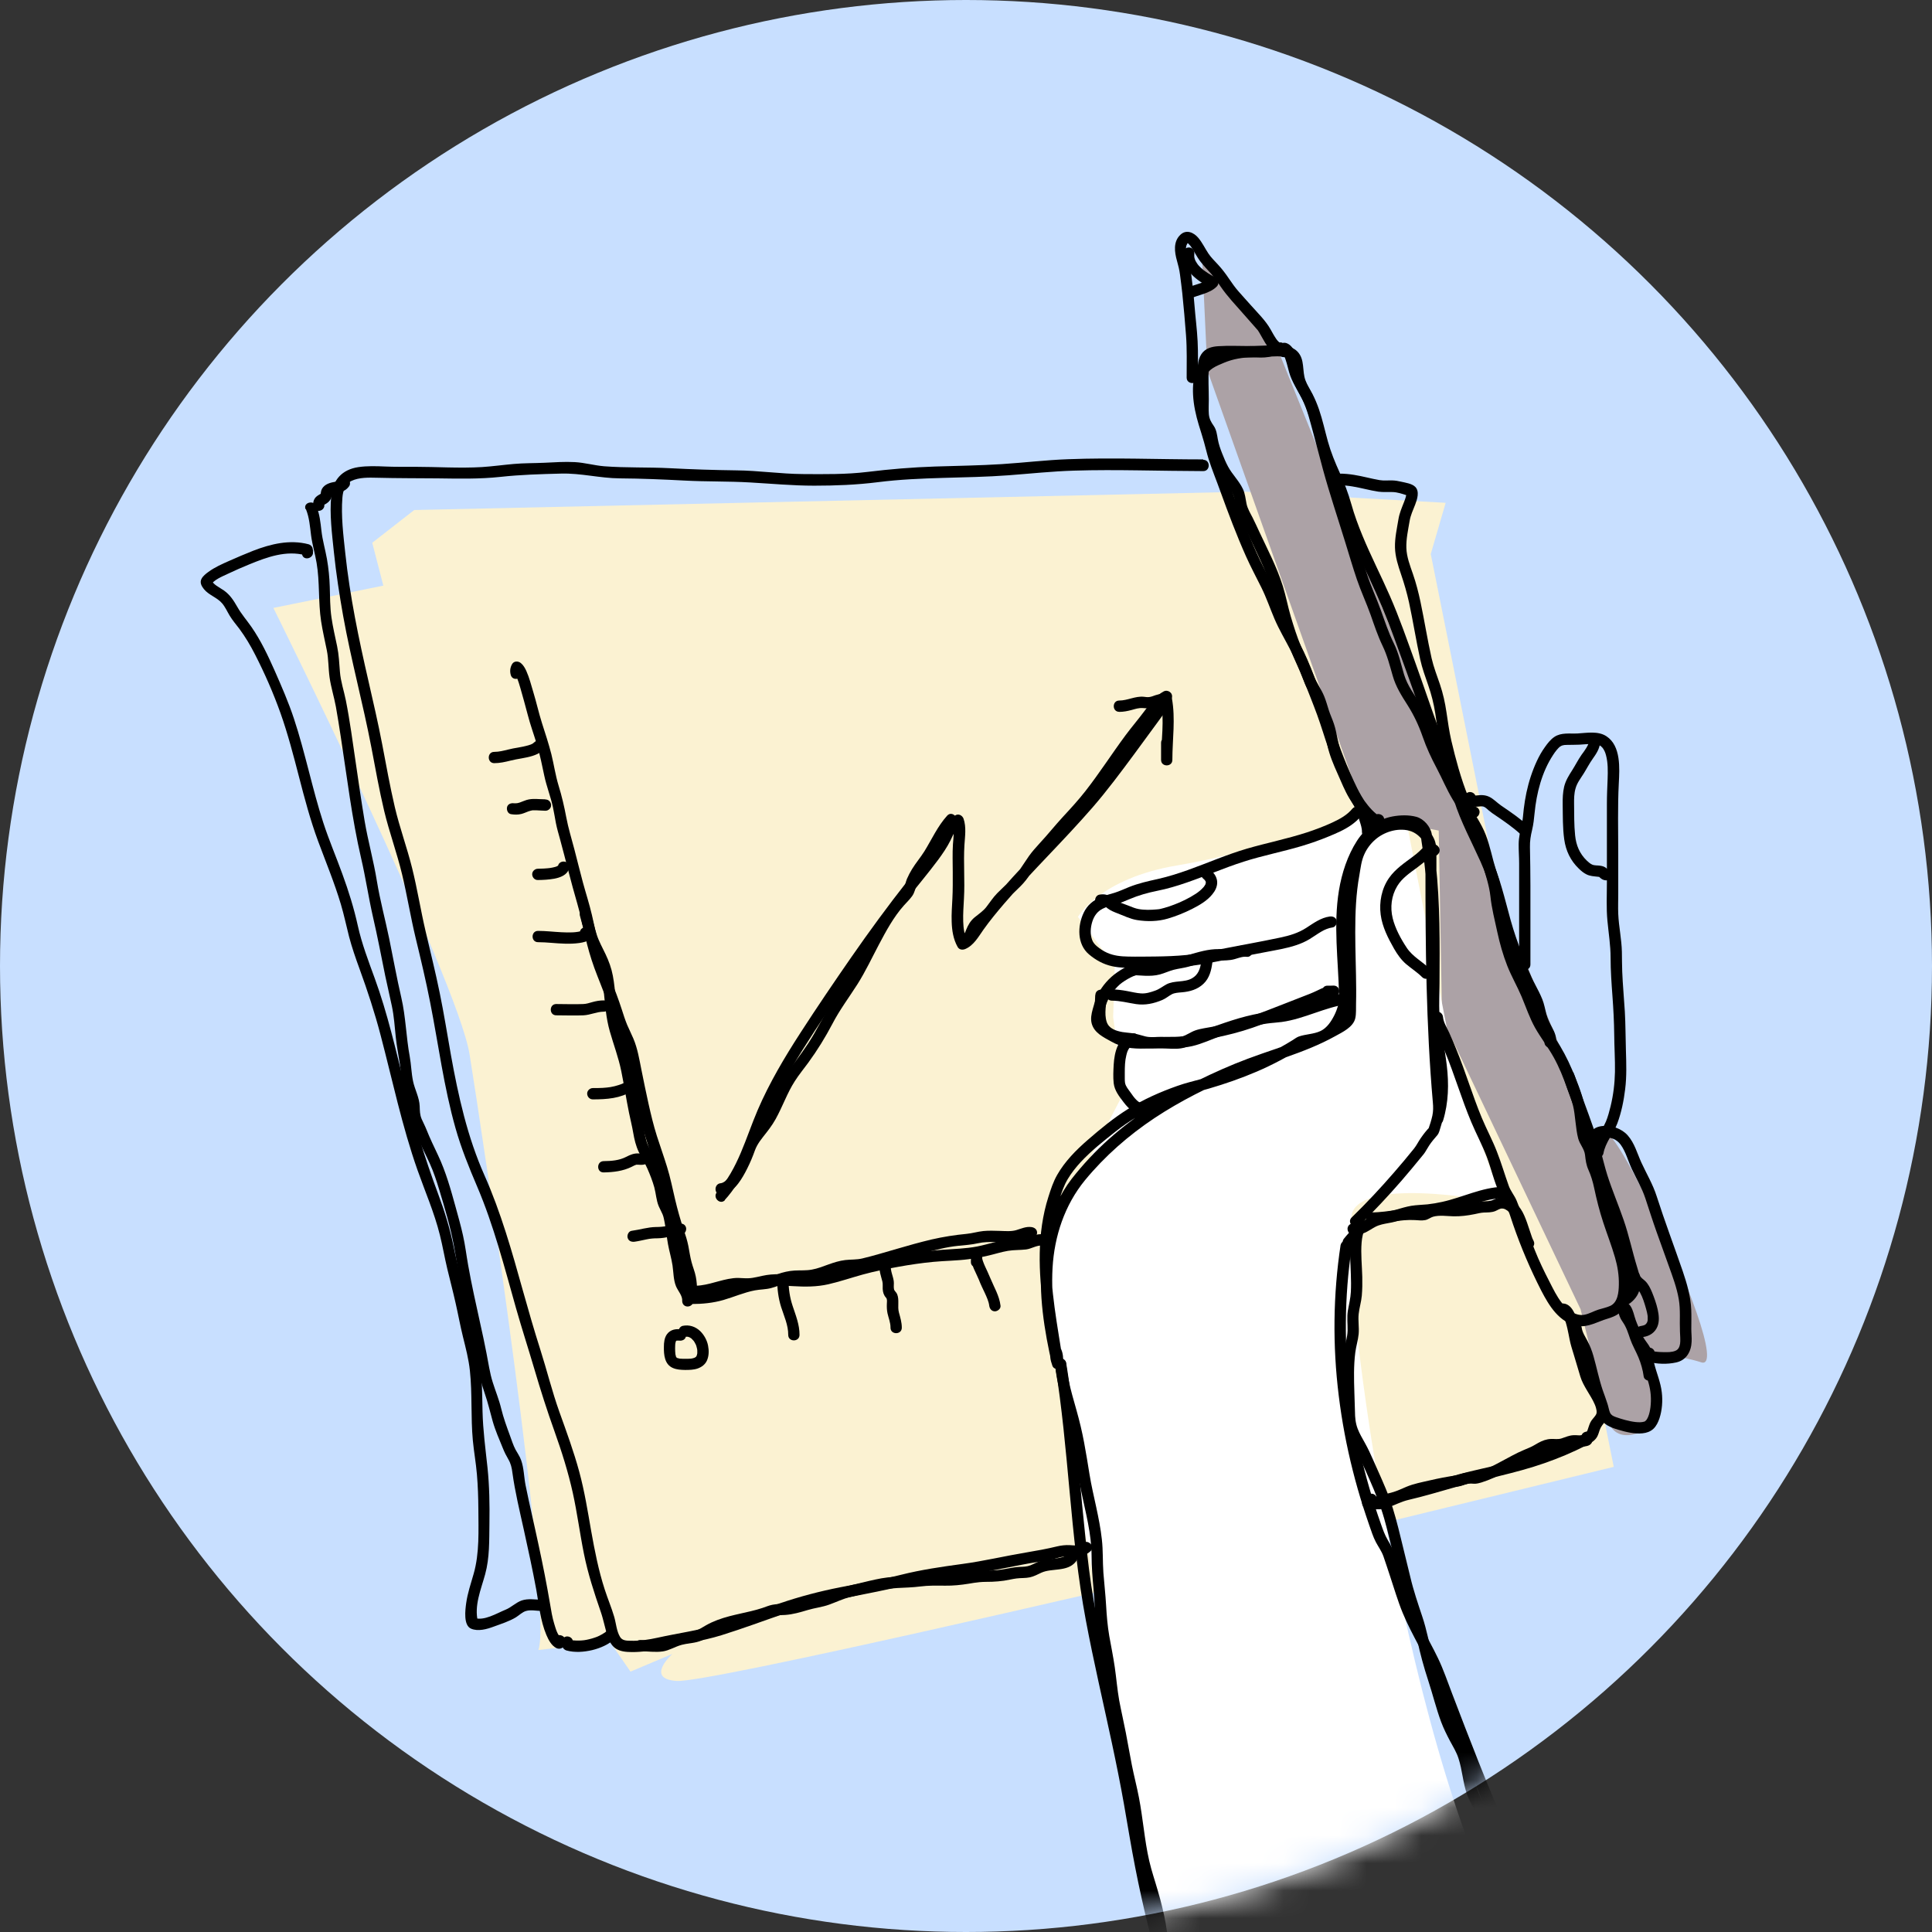 <svg width="70" height="70" viewBox="0 0 70 70" fill="none" xmlns="http://www.w3.org/2000/svg">
<rect x="0" y="0" width="70" height="70" fill="#333333" stroke="none"/>
<circle cx="35" cy="35" r="35" fill="#C8DFFF"/>
<mask id="mask0_863_1795" style="mask-type:alpha" maskUnits="userSpaceOnUse" x="0" y="0" width="70" height="70">
<circle cx="35" cy="35" r="35" fill="#F1F4FA"/>
</mask>
<g mask="url(#mask0_863_1795)">
<path d="M45.114 17.816L15.009 18.479L13.487 19.665L13.889 21.218L9.905 22.026C9.905 22.026 16.57 35.443 17.015 38.209C17.461 40.975 20.056 58.141 19.509 59.782L22.097 59.485L22.844 60.566L24.361 59.925C24.361 59.925 23.351 60.831 24.52 60.904C25.688 60.977 41.383 57.303 41.383 57.303L58.469 53.147L51.839 20.073L52.379 18.218L45.114 17.814V17.816Z" fill="#FBF2D2"/>
<path d="M43.745 13.424L43.562 9.499L46.234 12.508L58.06 41.746C58.06 41.746 57.609 39.45 59.414 42.94C61.22 46.429 62.338 49.587 61.639 49.36C60.943 49.134 59.913 49.029 59.913 49.029L59.859 51.671C59.859 51.671 58.508 52.618 58.201 51.294C57.894 49.969 57.266 47.434 57.266 47.434L52.248 36.882L52.128 30.093L49.491 29.599L43.748 13.424H43.745Z" fill="#ACA2A6"/>
<path d="M42.56 72.392C42.56 72.392 37.327 46.577 37.863 45.304C38.398 44.03 40.714 39.592 40.714 39.592L40.332 36.855L40.39 35.002L39.056 33.222C39.056 33.222 39.85 31.824 42.647 31.357C45.445 30.889 49.321 29.599 49.321 29.599L50.962 29.784L52.759 38.966L54.452 43.587C54.452 43.587 49.669 42.616 49.022 43.87C48.374 45.124 50.794 63.307 54.734 70.123L42.557 72.392H42.56Z" fill="white"/>
<path d="M49.246 44.408C49.779 43.887 50.288 43.344 50.778 42.781C51.024 42.496 51.265 42.207 51.503 41.914C51.562 41.844 51.62 41.776 51.664 41.695C51.701 41.63 51.74 41.566 51.781 41.503C51.869 41.369 51.971 41.252 52.076 41.13C52.141 41.055 52.163 40.94 52.193 40.846C52.224 40.743 52.256 40.641 52.278 40.536C52.322 40.329 52.326 40.139 52.307 39.93C52.273 39.531 52.241 39.131 52.217 38.732C52.163 37.928 52.127 37.123 52.102 36.317C52.051 34.707 52.044 33.095 52.044 31.486C52.044 31.289 52.044 31.094 52.044 30.896C52.044 30.714 52.032 30.553 51.956 30.385C51.822 30.088 51.55 29.859 51.248 29.742C50.97 29.635 50.627 29.652 50.342 29.716C50.069 29.776 49.816 29.905 49.597 30.081C49.385 30.249 49.21 30.468 49.088 30.709C48.952 30.982 48.908 31.267 48.854 31.561C48.708 32.35 48.677 33.154 48.684 33.955C48.691 34.748 48.73 35.54 48.715 36.334C48.715 36.426 48.711 36.521 48.708 36.614C48.708 36.66 48.703 36.706 48.703 36.752C48.703 36.76 48.691 36.838 48.703 36.804C48.711 36.779 48.684 36.833 48.679 36.838C48.574 36.979 48.389 37.064 48.241 37.149C47.924 37.33 47.593 37.488 47.257 37.624C46.583 37.897 45.884 38.106 45.204 38.362C44.586 38.593 43.977 38.866 43.383 39.158C42.231 39.725 41.133 40.417 40.174 41.274C39.682 41.712 39.232 42.197 38.827 42.715C38.409 43.256 38.114 43.913 37.939 44.571C37.59 45.859 37.69 47.218 37.926 48.515C37.983 48.83 38.051 49.144 38.121 49.455C38.172 49.684 38.521 49.628 38.523 49.402C38.523 49.221 38.523 49.056 38.45 48.89C38.374 48.72 38.124 48.786 38.075 48.939C38.022 49.109 38.063 49.292 38.121 49.455C38.211 49.709 38.555 49.604 38.516 49.346C38.316 48.041 38.051 46.736 38.075 45.408C38.087 44.746 38.18 44.086 38.384 43.456C38.467 43.2 38.545 42.959 38.684 42.725C38.818 42.499 38.983 42.292 39.161 42.099C39.543 41.69 39.984 41.342 40.422 40.996C40.914 40.607 41.452 40.288 42.024 40.032C42.304 39.908 42.589 39.798 42.879 39.699C43.179 39.596 43.493 39.533 43.797 39.443C44.389 39.27 44.971 39.068 45.538 38.825C45.823 38.703 46.1 38.569 46.373 38.425C46.51 38.352 46.646 38.279 46.78 38.201C46.916 38.123 47.045 38.026 47.184 37.955C47.289 37.902 47.43 37.892 47.547 37.868C47.69 37.838 47.834 37.807 47.97 37.748C48.241 37.636 48.443 37.42 48.599 37.176C48.74 36.952 48.84 36.699 48.908 36.443C48.947 36.3 48.927 36.141 48.922 35.993C48.918 35.842 48.913 35.691 48.905 35.542C48.876 34.924 48.825 34.308 48.82 33.689C48.815 33.086 48.854 32.482 49.005 31.895C49.081 31.6 49.183 31.313 49.317 31.038C49.436 30.797 49.568 30.565 49.765 30.378C50.116 30.047 50.607 29.905 51.082 29.971C51.197 29.988 51.289 30.025 51.37 30.108C51.404 30.142 51.433 30.183 51.455 30.227C51.489 30.298 51.491 30.395 51.503 30.473C51.557 30.814 51.598 31.157 51.633 31.5C51.769 32.9 51.754 34.308 51.745 35.71C51.745 35.891 51.742 36.071 51.742 36.251C51.742 36.421 51.73 36.594 51.745 36.765C51.771 37.074 51.818 37.378 51.869 37.685C51.971 38.303 52.081 38.922 52.054 39.553C52.039 39.874 51.983 40.186 51.891 40.492C51.813 40.746 52.207 40.853 52.285 40.602C52.485 39.949 52.499 39.27 52.419 38.596C52.38 38.272 52.326 37.95 52.273 37.629C52.224 37.327 52.163 37.02 52.151 36.714C52.136 36.353 52.154 35.99 52.156 35.63C52.158 35.27 52.161 34.909 52.161 34.546C52.161 33.823 52.151 33.102 52.11 32.382C52.068 31.659 51.995 30.938 51.876 30.222C51.83 29.952 51.593 29.672 51.321 29.596C51.043 29.521 50.729 29.531 50.452 29.582C49.923 29.681 49.458 30.01 49.168 30.461C48.823 30.996 48.616 31.634 48.513 32.258C48.306 33.514 48.487 34.778 48.516 36.039C48.516 36.114 48.521 36.19 48.518 36.263C48.518 36.324 48.501 36.375 48.482 36.434C48.445 36.553 48.404 36.667 48.348 36.779C48.236 37.003 48.08 37.244 47.844 37.356C47.595 37.473 47.311 37.466 47.055 37.556C46.977 37.585 46.906 37.641 46.836 37.685C46.763 37.729 46.692 37.773 46.619 37.816C46.48 37.897 46.339 37.977 46.198 38.053C45.65 38.345 45.078 38.588 44.491 38.793C44.191 38.898 43.89 38.99 43.585 39.078C43.273 39.165 42.957 39.236 42.653 39.346C42.032 39.565 41.425 39.835 40.868 40.183C40.352 40.505 39.872 40.901 39.412 41.301C38.988 41.669 38.581 42.08 38.301 42.572C38.158 42.825 38.073 43.09 37.985 43.366C37.88 43.694 37.805 44.033 37.754 44.374C37.554 45.742 37.746 47.115 37.965 48.469C38.019 48.798 38.073 49.127 38.124 49.455L38.518 49.346C38.484 49.253 38.44 49.146 38.472 49.046L38.097 49.095C38.136 49.182 38.116 49.307 38.116 49.399L38.518 49.346C38.265 48.228 38.07 47.086 38.136 45.937C38.202 44.788 38.574 43.663 39.309 42.764C40.03 41.888 40.89 41.135 41.834 40.507C42.772 39.886 43.787 39.38 44.825 38.949C45.998 38.462 47.252 38.167 48.37 37.546C48.633 37.4 49.032 37.218 49.105 36.891C49.142 36.726 49.127 36.536 49.132 36.368C49.137 36.195 49.137 36.022 49.137 35.847C49.134 35.153 49.103 34.461 49.103 33.767C49.103 33.076 49.129 32.382 49.254 31.703C49.297 31.452 49.324 31.189 49.431 30.955C49.521 30.753 49.653 30.575 49.819 30.429C50.138 30.144 50.629 29.988 51.053 30.096C51.284 30.154 51.506 30.339 51.603 30.558C51.657 30.677 51.647 30.802 51.647 30.931C51.647 31.113 51.647 31.296 51.647 31.479C51.647 32.886 51.652 34.293 51.688 35.701C51.725 37.115 51.791 38.532 51.915 39.942C51.93 40.105 51.932 40.256 51.898 40.419C51.861 40.59 51.805 40.758 51.749 40.923L51.803 40.833C51.684 40.955 51.577 41.091 51.479 41.233C51.391 41.359 51.326 41.498 51.231 41.617C50.995 41.91 50.754 42.199 50.505 42.484C50.018 43.047 49.507 43.592 48.974 44.111C48.784 44.296 49.073 44.583 49.263 44.4L49.246 44.408Z" fill="black"/>
<path d="M51.768 30.994C51.812 30.997 51.856 31.001 51.902 31.004C51.912 31.004 51.924 31.006 51.936 31.006C51.936 31.006 51.877 30.994 51.86 30.982V30.629C51.946 30.568 51.873 30.629 51.916 30.609C51.951 30.597 51.926 30.609 51.912 30.609C51.875 30.614 51.841 30.619 51.804 30.624C51.736 30.636 51.666 30.653 51.605 30.687C51.534 30.726 51.483 30.794 51.422 30.848C51.354 30.911 51.283 30.97 51.21 31.023C50.891 31.264 50.555 31.481 50.324 31.815C50.059 32.197 49.964 32.684 50.025 33.142C50.083 33.585 50.292 33.991 50.511 34.376C50.631 34.583 50.767 34.778 50.95 34.934C51.14 35.094 51.352 35.228 51.527 35.404C51.714 35.589 52.004 35.301 51.817 35.114C51.541 34.841 51.184 34.666 50.967 34.337C50.755 34.016 50.553 33.646 50.46 33.271C50.363 32.876 50.412 32.453 50.626 32.102C50.804 31.807 51.098 31.617 51.369 31.415C51.454 31.352 51.539 31.286 51.622 31.218C51.661 31.186 51.697 31.152 51.734 31.118C51.753 31.101 51.77 31.084 51.787 31.065C51.797 31.055 51.809 31.043 51.819 31.033L51.797 31.05L51.809 31.043C51.785 31.052 51.78 31.052 51.797 31.048C51.814 31.043 51.829 31.038 51.846 31.033C51.873 31.026 51.902 31.023 51.929 31.018C51.958 31.014 51.89 31.023 51.916 31.018C51.934 31.018 51.953 31.014 51.97 31.011C52.004 31.006 52.036 31.004 52.065 30.982C52.199 30.884 52.192 30.726 52.065 30.629C51.997 30.575 51.846 30.59 51.766 30.585C51.656 30.578 51.561 30.685 51.561 30.79C51.561 30.906 51.656 30.987 51.766 30.994H51.768Z" fill="black"/>
<path d="M56.38 37.773C56.402 37.578 56.331 37.403 56.239 37.235C56.154 37.076 56.078 36.923 56.029 36.748C55.981 36.565 55.951 36.382 55.881 36.207C55.808 36.025 55.718 35.854 55.627 35.681C55.435 35.321 55.291 34.938 55.143 34.556C54.99 34.159 54.851 33.76 54.736 33.349C54.517 32.555 54.337 31.761 53.996 31.009C53.663 30.266 53.261 29.548 53.042 28.759C52.934 28.377 52.764 28.026 52.603 27.666C52.431 27.283 52.299 26.879 52.155 26.485C51.851 25.657 51.573 24.822 51.274 23.994C50.982 23.19 50.702 22.377 50.358 21.593C50.037 20.858 49.667 20.144 49.363 19.404C49.209 19.031 49.07 18.654 48.961 18.264C48.849 17.87 48.708 17.497 48.54 17.125C48.374 16.757 48.223 16.392 48.114 16.002C48.006 15.613 47.921 15.216 47.79 14.834C47.724 14.644 47.648 14.459 47.556 14.281C47.468 14.115 47.364 13.955 47.298 13.777C47.171 13.434 47.288 13.027 47.008 12.737C46.803 12.528 46.489 12.501 46.214 12.508C45.903 12.518 45.593 12.528 45.282 12.54C44.904 12.555 44.546 12.625 44.198 12.774C43.889 12.905 43.563 13.029 43.39 13.341C43.231 13.628 43.212 13.984 43.227 14.305C43.246 14.678 43.327 15.041 43.434 15.396C43.497 15.603 43.565 15.808 43.623 16.017C43.682 16.219 43.726 16.426 43.789 16.628C43.916 17.03 44.079 17.417 44.22 17.814C44.507 18.605 44.804 19.394 45.148 20.164C45.318 20.544 45.515 20.911 45.7 21.284C45.886 21.656 46.017 22.048 46.18 22.43C46.346 22.815 46.562 23.178 46.755 23.551C46.95 23.928 47.108 24.317 47.261 24.712C47.417 25.109 47.578 25.506 47.724 25.905C47.87 26.304 47.989 26.713 48.13 27.118C48.272 27.519 48.435 27.911 48.605 28.299C48.688 28.484 48.766 28.671 48.861 28.849C48.946 29.012 49.053 29.165 49.124 29.336C49.178 29.467 49.219 29.606 49.26 29.742C49.302 29.874 49.35 30.01 49.346 30.149H49.755C49.752 30.04 49.75 29.93 49.752 29.823C49.757 29.56 49.346 29.56 49.343 29.823C49.343 29.932 49.343 30.042 49.346 30.149C49.355 30.412 49.75 30.412 49.755 30.149C49.762 29.862 49.635 29.57 49.543 29.299C49.484 29.124 49.397 28.963 49.304 28.803C49.207 28.632 49.124 28.457 49.041 28.279C48.873 27.911 48.717 27.539 48.576 27.159C48.432 26.77 48.32 26.368 48.179 25.976C48.035 25.574 47.877 25.177 47.721 24.78C47.566 24.388 47.422 23.994 47.239 23.614C47.062 23.249 46.857 22.896 46.674 22.533C46.489 22.17 46.36 21.783 46.2 21.41C46.041 21.035 45.837 20.682 45.661 20.312C45.484 19.942 45.323 19.562 45.17 19.182C44.865 18.428 44.588 17.658 44.308 16.894C44.164 16.502 44.072 16.097 43.95 15.698C43.835 15.323 43.701 14.946 43.65 14.556C43.611 14.264 43.597 13.943 43.687 13.658C43.782 13.356 44.089 13.256 44.354 13.141C44.683 13.003 45.021 12.951 45.374 12.942C45.671 12.934 45.971 12.915 46.268 12.91C46.516 12.91 46.74 12.939 46.796 13.214C46.835 13.407 46.813 13.607 46.869 13.799C46.92 13.979 47.013 14.147 47.103 14.31C47.291 14.653 47.422 15.007 47.524 15.382C47.629 15.764 47.712 16.153 47.846 16.526C47.98 16.903 48.162 17.259 48.316 17.627C48.467 17.984 48.549 18.359 48.671 18.725C48.919 19.477 49.26 20.195 49.596 20.914C49.937 21.639 50.242 22.37 50.517 23.122C50.816 23.935 51.113 24.751 51.398 25.572C51.539 25.978 51.681 26.385 51.829 26.787C51.97 27.166 52.102 27.551 52.27 27.921C52.35 28.099 52.438 28.277 52.508 28.459C52.579 28.64 52.628 28.822 52.684 29.007C52.803 29.392 52.964 29.764 53.132 30.13C53.3 30.495 53.48 30.858 53.645 31.225C53.804 31.581 53.93 31.948 54.035 32.324C54.145 32.711 54.237 33.105 54.347 33.492C54.459 33.894 54.598 34.288 54.748 34.678C54.895 35.055 55.036 35.443 55.226 35.803C55.311 35.964 55.401 36.119 55.472 36.288C55.542 36.456 55.574 36.636 55.618 36.811C55.662 36.984 55.727 37.149 55.81 37.308C55.888 37.456 55.983 37.588 55.961 37.763C55.949 37.873 56.063 37.968 56.166 37.968C56.287 37.968 56.358 37.873 56.37 37.763L56.38 37.773Z" fill="black"/>
<path d="M51.865 36.845C51.887 37.059 51.963 37.242 52.058 37.434C52.16 37.639 52.25 37.848 52.335 38.057C52.516 38.491 52.672 38.932 52.827 39.375C52.978 39.806 53.132 40.239 53.309 40.66C53.487 41.084 53.706 41.488 53.869 41.917C54.032 42.348 54.135 42.82 54.33 43.236C54.41 43.407 54.529 43.543 54.597 43.721C54.683 43.935 54.751 44.157 54.826 44.376C55.109 45.197 55.445 45.983 55.839 46.755C56.127 47.312 56.499 47.933 57.176 48.043C57.539 48.101 57.892 47.882 58.233 47.782C58.564 47.685 58.815 47.546 58.944 47.21C59.199 46.558 59.017 45.779 58.805 45.141C58.656 44.693 58.491 44.249 58.357 43.797C58.23 43.373 58.179 42.927 58.038 42.508C57.97 42.304 57.865 42.129 57.841 41.91C57.828 41.805 57.831 41.685 57.802 41.583C57.768 41.466 57.685 41.359 57.629 41.252C57.432 40.88 57.49 40.393 57.395 39.988C57.298 39.567 57.122 39.141 56.954 38.744C56.789 38.355 56.587 37.982 56.358 37.627C56.122 37.256 55.886 36.913 55.72 36.502C55.559 36.105 55.396 35.722 55.206 35.34C54.807 34.539 54.612 33.643 54.451 32.769C54.41 32.55 54.405 32.326 54.366 32.107C54.33 31.905 54.261 31.712 54.201 31.517C54.069 31.096 53.991 30.658 53.831 30.246C53.67 29.83 53.409 29.467 53.18 29.085C52.947 28.698 52.732 28.313 52.542 27.904C52.352 27.5 52.131 27.127 51.98 26.704C51.836 26.295 51.685 25.895 51.461 25.52C51.247 25.167 50.991 24.838 50.872 24.439C50.755 24.052 50.68 23.667 50.499 23.305C50.307 22.915 50.176 22.513 50.03 22.107C49.874 21.673 49.676 21.254 49.533 20.814C49.228 19.888 48.958 18.953 48.664 18.026C48.381 17.132 48.162 16.226 47.904 15.325C47.785 14.904 47.663 14.483 47.449 14.098C47.356 13.93 47.251 13.77 47.176 13.592C47.115 13.448 47.081 13.295 47.04 13.146C46.974 12.905 46.891 12.557 46.638 12.443C46.523 12.389 46.37 12.425 46.338 12.564C46.329 12.606 46.319 12.647 46.309 12.686C46.248 12.942 46.643 13.051 46.703 12.796C46.713 12.754 46.723 12.713 46.733 12.674C46.633 12.715 46.533 12.754 46.433 12.796C46.521 12.837 46.555 12.959 46.584 13.044C46.633 13.19 46.667 13.341 46.708 13.489C46.808 13.84 47.015 14.135 47.178 14.456C47.371 14.838 47.468 15.279 47.583 15.691C47.702 16.129 47.814 16.57 47.933 17.008C48.177 17.901 48.474 18.78 48.746 19.664C48.883 20.105 49.012 20.551 49.16 20.986C49.309 21.425 49.506 21.844 49.66 22.277C49.793 22.657 49.918 23.034 50.093 23.399C50.266 23.757 50.353 24.113 50.463 24.493C50.575 24.885 50.782 25.209 50.999 25.549C51.23 25.915 51.405 26.287 51.547 26.696C51.685 27.096 51.856 27.459 52.053 27.831C52.255 28.213 52.416 28.608 52.64 28.978C52.871 29.358 53.134 29.733 53.336 30.13C53.524 30.497 53.611 30.906 53.716 31.303C53.821 31.7 53.957 32.07 54.001 32.479C54.047 32.913 54.157 33.339 54.249 33.765C54.339 34.181 54.454 34.593 54.61 34.99C54.761 35.374 54.97 35.732 55.131 36.112C55.289 36.489 55.418 36.879 55.618 37.237C55.825 37.602 56.085 37.936 56.29 38.303C56.492 38.666 56.643 39.044 56.782 39.436C56.855 39.635 56.935 39.833 56.989 40.039C57.042 40.242 57.057 40.449 57.084 40.656C57.108 40.853 57.13 41.057 57.181 41.25C57.239 41.466 57.402 41.62 57.429 41.846C57.451 42.043 57.471 42.204 57.551 42.384C57.646 42.596 57.709 42.81 57.758 43.037C57.848 43.463 57.953 43.879 58.089 44.293C58.228 44.717 58.391 45.133 58.515 45.562C58.608 45.881 58.661 46.212 58.654 46.543C58.649 46.816 58.62 47.186 58.342 47.315C58.206 47.376 58.057 47.405 57.916 47.449C57.746 47.502 57.583 47.602 57.405 47.636C57.086 47.697 56.777 47.444 56.592 47.21C56.404 46.974 56.273 46.697 56.136 46.429C55.946 46.061 55.766 45.691 55.613 45.306C55.45 44.895 55.296 44.478 55.155 44.057C55.092 43.867 55.026 43.68 54.948 43.497C54.868 43.307 54.731 43.154 54.663 42.959C54.515 42.547 54.393 42.126 54.232 41.717C54.069 41.298 53.855 40.904 53.684 40.492C53.346 39.677 53.098 38.827 52.761 38.009C52.679 37.809 52.598 37.609 52.508 37.415C52.425 37.232 52.301 37.05 52.282 36.845C52.255 36.584 51.846 36.582 51.873 36.845H51.865Z" fill="black"/>
<path d="M56.64 39.019C56.825 39.575 57.035 40.117 57.232 40.668C57.429 41.218 57.592 41.771 57.741 42.333C57.887 42.876 58.099 43.395 58.294 43.921C58.491 44.449 58.639 44.985 58.783 45.53C58.854 45.796 58.951 46.056 59.005 46.324C59.046 46.524 59.026 46.731 58.851 46.867C58.764 46.935 58.717 47.042 58.778 47.147C58.829 47.232 58.971 47.288 59.058 47.22C59.277 47.052 59.411 46.843 59.431 46.565C59.448 46.348 59.384 46.132 59.321 45.927C59.143 45.355 59.024 44.768 58.827 44.201C58.639 43.655 58.41 43.122 58.235 42.572C58.145 42.287 58.079 41.997 57.999 41.71C57.919 41.423 57.826 41.14 57.729 40.858C57.505 40.208 57.252 39.567 57.032 38.915C56.95 38.666 56.553 38.773 56.638 39.024L56.64 39.019Z" fill="black"/>
<path d="M48.971 44.724C49.17 44.756 49.346 44.722 49.523 44.629C49.665 44.556 49.794 44.454 49.947 44.4C50.103 44.344 50.269 44.325 50.432 44.291C50.622 44.249 50.809 44.189 50.997 44.14C51.362 44.045 51.742 44.055 52.112 43.991C52.494 43.923 52.859 43.809 53.224 43.684C53.624 43.551 54.03 43.422 54.454 43.409C54.717 43.402 54.717 42.993 54.454 43C53.685 43.02 52.998 43.383 52.255 43.546C52.078 43.585 51.9 43.616 51.72 43.636C51.525 43.655 51.328 43.658 51.133 43.689C50.945 43.721 50.765 43.777 50.585 43.828C50.41 43.877 50.232 43.911 50.054 43.947C49.869 43.986 49.696 44.052 49.536 44.147C49.402 44.225 49.246 44.357 49.08 44.33C48.971 44.313 48.861 44.359 48.83 44.473C48.803 44.571 48.864 44.707 48.973 44.724H48.971Z" fill="black"/>
<path d="M58.094 41.8C58.16 41.398 58.457 41.079 58.598 40.704C58.747 40.305 58.832 39.881 58.883 39.46C58.941 38.995 58.924 38.528 58.91 38.06C58.895 37.59 58.898 37.12 58.871 36.653C58.842 36.168 58.795 35.684 58.776 35.199C58.766 34.963 58.769 34.724 58.764 34.488C58.759 34.262 58.732 34.035 58.703 33.811C58.673 33.58 58.642 33.346 58.632 33.112C58.622 32.869 58.632 32.623 58.632 32.379C58.632 31.897 58.632 31.415 58.632 30.931C58.632 30.083 58.608 29.231 58.652 28.384C58.681 27.836 58.734 27.025 58.206 26.677C57.904 26.477 57.495 26.555 57.157 26.575C56.877 26.589 56.567 26.533 56.319 26.699C56.178 26.794 56.073 26.93 55.976 27.067C55.864 27.222 55.769 27.39 55.688 27.563C55.516 27.931 55.391 28.318 55.306 28.715C55.265 28.91 55.233 29.109 55.209 29.307C55.184 29.504 55.179 29.699 55.133 29.891C55.08 30.12 55.026 30.341 55.024 30.58C55.021 30.811 55.041 31.043 55.041 31.276C55.041 32.258 55.041 33.239 55.041 34.218V34.946C55.041 35.209 55.45 35.209 55.45 34.946V34.858C55.45 34.595 55.041 34.595 55.041 34.858V34.946C55.041 35.209 55.45 35.209 55.45 34.946C55.45 33.996 55.45 33.044 55.45 32.094C55.45 31.627 55.442 31.162 55.433 30.695C55.428 30.478 55.459 30.28 55.511 30.071C55.559 29.869 55.581 29.669 55.601 29.46C55.671 28.734 55.866 27.972 56.268 27.359C56.309 27.295 56.353 27.232 56.404 27.171C56.426 27.147 56.448 27.122 56.47 27.098C56.48 27.088 56.492 27.079 56.502 27.069C56.536 27.037 56.489 27.074 56.523 27.052C56.536 27.045 56.592 27.013 56.58 27.018C56.562 27.025 56.618 27.006 56.631 27.003C56.643 27.001 56.716 26.989 56.677 26.993C56.711 26.989 56.748 26.989 56.782 26.989C56.93 26.984 57.076 26.989 57.222 26.981C57.398 26.969 57.575 26.95 57.751 26.962C57.812 26.967 57.882 26.976 57.936 26.998C58.002 27.025 58.009 27.042 58.055 27.086C58.06 27.091 58.087 27.125 58.067 27.101C58.075 27.11 58.084 27.122 58.092 27.135C58.106 27.159 58.121 27.183 58.133 27.208C58.155 27.252 58.172 27.3 58.189 27.366C58.262 27.639 58.257 27.933 58.247 28.226C58.235 28.523 58.221 28.82 58.221 29.117V30.565C58.221 31.038 58.221 31.51 58.221 31.98C58.221 32.438 58.196 32.903 58.24 33.361C58.282 33.811 58.355 34.249 58.355 34.702C58.355 35.17 58.389 35.637 58.423 36.102C58.457 36.562 58.481 37.02 58.486 37.48C58.489 37.933 58.52 38.384 58.513 38.837C58.505 39.258 58.454 39.672 58.355 40.083C58.308 40.268 58.26 40.458 58.187 40.634C58.111 40.811 58.002 40.975 57.909 41.145C57.814 41.315 57.729 41.498 57.697 41.69C57.68 41.8 57.726 41.91 57.841 41.941C57.938 41.968 58.075 41.907 58.092 41.797L58.094 41.8Z" fill="black"/>
<path d="M57.561 26.913C57.556 26.959 57.507 27.045 57.476 27.098C57.422 27.186 57.361 27.269 57.3 27.351C57.176 27.529 57.079 27.726 56.962 27.909C56.84 28.099 56.726 28.282 56.672 28.503C56.623 28.712 56.616 28.927 56.619 29.141C56.626 29.562 56.616 29.993 56.675 30.412C56.733 30.824 56.901 31.181 57.203 31.471C57.286 31.552 57.378 31.63 57.483 31.681C57.614 31.746 57.748 31.749 57.892 31.766C57.909 31.766 57.931 31.773 57.948 31.773C57.928 31.763 57.928 31.763 57.948 31.773L57.931 31.761C57.958 31.79 57.997 31.824 58.031 31.846C58.128 31.91 58.243 31.907 58.352 31.878C58.605 31.81 58.498 31.415 58.243 31.483C58.16 31.505 58.221 31.483 58.226 31.493C58.226 31.493 58.257 31.51 58.26 31.51C58.277 31.51 58.26 31.51 58.245 31.496C58.238 31.488 58.23 31.481 58.223 31.474C58.153 31.41 58.08 31.381 57.984 31.367C57.89 31.352 57.778 31.364 57.692 31.328C57.617 31.296 57.554 31.238 57.495 31.184C57.232 30.931 57.105 30.626 57.069 30.264C57.03 29.889 57.037 29.504 57.032 29.127C57.03 28.939 57.032 28.749 57.084 28.569C57.137 28.372 57.264 28.209 57.371 28.041C57.488 27.855 57.585 27.663 57.712 27.485C57.836 27.31 57.953 27.135 57.975 26.913C57.987 26.804 57.873 26.709 57.77 26.709C57.651 26.709 57.578 26.804 57.566 26.913H57.561Z" fill="black"/>
<path d="M46.322 12.414C46.161 12.438 46.015 12.523 45.854 12.54C45.669 12.562 45.474 12.54 45.289 12.538C44.91 12.538 44.522 12.518 44.142 12.543C43.904 12.557 43.668 12.62 43.529 12.83C43.378 13.056 43.39 13.363 43.388 13.621C43.388 14.018 43.393 14.417 43.388 14.814C43.388 15.002 43.402 15.194 43.471 15.372C43.531 15.525 43.653 15.637 43.69 15.8C43.729 15.971 43.746 16.141 43.804 16.309C43.87 16.499 43.945 16.684 44.028 16.867C44.101 17.03 44.179 17.186 44.284 17.332C44.379 17.466 44.483 17.593 44.574 17.731C44.666 17.872 44.722 18.009 44.746 18.177C44.761 18.274 44.771 18.372 44.802 18.464C44.836 18.564 44.885 18.661 44.931 18.754C45.099 19.097 45.263 19.441 45.426 19.786C45.745 20.456 46.056 21.118 46.219 21.844C46.395 22.616 46.66 23.358 46.989 24.077C47.067 24.249 47.145 24.425 47.211 24.602C47.259 24.732 47.31 24.858 47.381 24.977C47.464 25.121 47.556 25.255 47.615 25.411C47.675 25.572 47.719 25.737 47.773 25.9C47.831 26.078 47.914 26.246 47.965 26.426C48.019 26.614 48.05 26.806 48.092 26.996C48.17 27.364 48.316 27.704 48.469 28.045C48.601 28.34 48.722 28.647 48.888 28.924C49.054 29.202 49.253 29.47 49.485 29.694C49.587 29.794 49.701 29.886 49.823 29.957C49.935 30.023 50.091 29.962 50.123 29.835C50.13 29.806 50.137 29.777 50.145 29.747C50.21 29.492 49.816 29.385 49.75 29.638L49.728 29.726C49.828 29.684 49.928 29.645 50.028 29.604C49.791 29.465 49.602 29.241 49.441 29.022C49.266 28.783 49.136 28.53 49.015 28.265C48.871 27.946 48.715 27.631 48.598 27.303C48.474 26.952 48.447 26.577 48.331 26.227C48.275 26.056 48.197 25.895 48.143 25.725C48.092 25.562 48.046 25.396 47.982 25.238C47.873 24.965 47.693 24.732 47.59 24.459C47.456 24.103 47.283 23.767 47.137 23.417C46.991 23.066 46.874 22.698 46.767 22.336C46.66 21.97 46.592 21.595 46.478 21.23C46.37 20.887 46.232 20.556 46.083 20.229C45.932 19.901 45.772 19.577 45.618 19.248C45.54 19.083 45.467 18.917 45.384 18.754C45.301 18.593 45.199 18.428 45.163 18.247C45.126 18.062 45.114 17.892 45.034 17.719C44.965 17.573 44.868 17.439 44.771 17.31C44.673 17.181 44.574 17.052 44.496 16.908C44.413 16.755 44.345 16.592 44.281 16.429C44.213 16.258 44.155 16.09 44.123 15.91C44.094 15.744 44.074 15.569 43.974 15.428C43.88 15.294 43.814 15.175 43.799 15.007C43.785 14.831 43.797 14.654 43.797 14.478C43.797 14.096 43.772 13.711 43.797 13.329C43.802 13.268 43.802 13.249 43.814 13.193C43.819 13.168 43.824 13.146 43.831 13.124C43.836 13.112 43.838 13.1 43.843 13.088C43.855 13.059 43.821 13.124 43.848 13.081C43.853 13.073 43.882 13.027 43.867 13.044C43.855 13.061 43.887 13.025 43.894 13.017C43.916 12.995 43.872 13.025 43.911 13.005C43.921 13 43.931 12.995 43.94 12.988C43.967 12.973 43.897 13 43.948 12.986C44.055 12.952 44.113 12.949 44.237 12.949C44.432 12.949 44.63 12.949 44.827 12.949C45.022 12.949 45.216 12.947 45.411 12.949C45.594 12.954 45.781 12.966 45.964 12.934C46.122 12.908 46.266 12.832 46.426 12.808C46.536 12.791 46.597 12.655 46.57 12.557C46.538 12.44 46.429 12.396 46.319 12.414H46.322Z" fill="black"/>
<path d="M43.402 13.67C43.402 13.236 43.414 12.798 43.392 12.365C43.37 11.927 43.312 11.491 43.278 11.055C43.243 10.614 43.192 10.176 43.136 9.735C43.117 9.577 43.063 9.428 43.022 9.275C42.988 9.153 42.942 9 42.993 8.878C43.005 8.851 43.022 8.82 43.041 8.798C43.08 8.744 43.015 8.832 43.041 8.798C43.051 8.785 43.039 8.798 43.029 8.798H43.015C43.032 8.798 43.032 8.798 43.015 8.798C43 8.81 43.005 8.79 43.027 8.803C42.978 8.773 43.029 8.807 43.041 8.815C43.073 8.834 43.044 8.815 43.039 8.812C43.046 8.82 43.056 8.827 43.063 8.834C43.08 8.851 43.097 8.868 43.112 8.888C43.146 8.927 43.122 8.895 43.153 8.939C43.273 9.109 43.358 9.299 43.482 9.462C43.606 9.623 43.745 9.769 43.882 9.92C44.013 10.066 44.118 10.222 44.227 10.385C44.468 10.736 44.758 11.04 45.038 11.359C45.206 11.549 45.374 11.741 45.542 11.931C45.554 11.946 45.566 11.958 45.579 11.973C45.562 11.951 45.566 11.956 45.579 11.975C45.593 11.999 45.61 12.024 45.625 12.048C45.661 12.109 45.696 12.172 45.732 12.236C45.864 12.469 46.058 12.837 46.375 12.82C46.638 12.806 46.638 12.396 46.375 12.411C46.365 12.411 46.355 12.411 46.343 12.411C46.404 12.406 46.355 12.418 46.353 12.409C46.353 12.416 46.375 12.428 46.35 12.404C46.372 12.423 46.328 12.382 46.35 12.404C46.309 12.37 46.268 12.319 46.248 12.292C46.168 12.175 46.1 12.051 46.032 11.929C45.851 11.61 45.576 11.347 45.333 11.072C45.182 10.901 45.028 10.736 44.88 10.565C44.748 10.417 44.636 10.254 44.524 10.091C44.405 9.915 44.281 9.75 44.137 9.594C44.015 9.46 43.879 9.331 43.779 9.18C43.655 8.992 43.562 8.79 43.416 8.617C43.253 8.423 42.985 8.303 42.771 8.503C42.501 8.754 42.554 9.134 42.645 9.453C42.693 9.621 42.732 9.779 42.754 9.952C42.783 10.178 42.813 10.402 42.837 10.629C42.888 11.13 42.934 11.637 42.971 12.141C43.01 12.652 42.995 13.168 42.995 13.682C42.995 13.945 43.404 13.945 43.404 13.682L43.402 13.67Z" fill="black"/>
<path d="M43.168 10.802C43.168 10.802 43.229 10.775 43.207 10.782C43.185 10.792 43.236 10.77 43.244 10.77C43.283 10.755 43.324 10.741 43.365 10.728C43.448 10.702 43.529 10.677 43.611 10.648C43.784 10.587 43.962 10.512 44.091 10.375C44.176 10.288 44.171 10.112 44.05 10.054C43.95 10.005 43.852 9.954 43.76 9.893C43.711 9.862 43.662 9.828 43.616 9.793C43.599 9.781 43.631 9.806 43.604 9.784C43.594 9.776 43.584 9.767 43.575 9.759C43.55 9.737 43.526 9.716 43.502 9.694C43.46 9.655 43.419 9.611 43.385 9.567C43.397 9.584 43.39 9.574 43.385 9.562C43.375 9.55 43.368 9.538 43.358 9.523C43.343 9.499 43.329 9.477 43.317 9.453C43.317 9.453 43.295 9.404 43.304 9.428C43.314 9.453 43.295 9.401 43.295 9.401C43.285 9.377 43.28 9.35 43.273 9.323C43.273 9.319 43.266 9.282 43.27 9.306C43.273 9.336 43.27 9.285 43.27 9.28C43.27 9.268 43.27 9.255 43.27 9.243C43.27 9.238 43.275 9.177 43.27 9.224C43.285 9.114 43.244 9.005 43.127 8.973C43.032 8.946 42.891 9.005 42.876 9.117C42.832 9.435 42.956 9.716 43.175 9.944C43.365 10.142 43.604 10.293 43.85 10.409L43.809 10.088C43.796 10.1 43.784 10.112 43.77 10.125C43.738 10.156 43.789 10.115 43.752 10.137C43.721 10.156 43.689 10.176 43.655 10.195C43.584 10.232 43.545 10.244 43.451 10.275C43.287 10.329 43.124 10.375 42.968 10.451C42.869 10.499 42.842 10.641 42.895 10.731C42.954 10.833 43.076 10.853 43.175 10.804L43.168 10.802Z" fill="black"/>
<path d="M53.064 28.954L53.086 29.063C53.1 29.131 53.164 29.19 53.23 29.207C53.334 29.234 53.436 29.234 53.544 29.226C53.617 29.219 53.704 29.202 53.773 29.234C53.838 29.265 53.894 29.324 53.948 29.37C54.021 29.433 54.101 29.487 54.181 29.54C54.501 29.757 54.819 29.974 55.104 30.237C55.297 30.417 55.586 30.127 55.394 29.947C55.085 29.66 54.737 29.424 54.389 29.187C54.242 29.087 54.116 28.944 53.955 28.868C53.858 28.822 53.753 28.805 53.646 28.808C53.544 28.812 53.439 28.837 53.339 28.812L53.483 28.956C53.475 28.919 53.468 28.883 53.461 28.846C53.439 28.739 53.31 28.676 53.21 28.703C53.098 28.734 53.044 28.846 53.066 28.954H53.064Z" fill="black"/>
<path d="M49.012 29.285C48.819 29.526 48.549 29.674 48.274 29.801C47.975 29.94 47.665 30.056 47.354 30.159C46.638 30.392 45.9 30.539 45.179 30.748C44.449 30.962 43.75 31.269 43.034 31.525C42.684 31.649 42.331 31.761 41.968 31.844C41.605 31.924 41.252 32.002 40.904 32.141C40.728 32.211 40.56 32.292 40.38 32.348C40.215 32.399 40.044 32.438 39.883 32.506C39.608 32.618 39.394 32.796 39.265 33.068C39.036 33.546 39.019 34.21 39.455 34.578C39.698 34.785 39.981 34.941 40.297 35.009C40.587 35.072 40.887 35.072 41.184 35.07C41.948 35.063 42.71 35.07 43.468 34.951C43.867 34.887 44.264 34.8 44.663 34.724C45.062 34.649 45.462 34.573 45.861 34.495C46.234 34.422 46.616 34.364 46.974 34.242C47.139 34.186 47.303 34.115 47.453 34.023C47.595 33.938 47.726 33.84 47.867 33.758C47.999 33.68 48.133 33.624 48.284 33.602C48.393 33.587 48.454 33.446 48.428 33.351C48.396 33.234 48.286 33.193 48.177 33.207C47.855 33.251 47.592 33.448 47.327 33.619C47.037 33.806 46.723 33.899 46.389 33.969C45.63 34.13 44.865 34.264 44.103 34.413C43.731 34.486 43.358 34.563 42.981 34.602C42.611 34.639 42.238 34.651 41.865 34.656C41.534 34.658 41.201 34.666 40.87 34.658C40.611 34.654 40.349 34.627 40.112 34.52C39.981 34.461 39.857 34.381 39.747 34.288C39.664 34.218 39.606 34.147 39.574 34.064C39.492 33.85 39.508 33.619 39.574 33.4C39.642 33.183 39.757 33.025 39.947 32.927C40.095 32.849 40.263 32.813 40.424 32.767C40.597 32.718 40.755 32.65 40.921 32.579C41.247 32.44 41.586 32.345 41.934 32.275C42.292 32.204 42.642 32.099 42.988 31.98C43.684 31.741 44.359 31.444 45.058 31.22C45.752 30.999 46.467 30.86 47.164 30.653C47.495 30.553 47.821 30.439 48.14 30.307C48.428 30.188 48.717 30.066 48.971 29.884C49.092 29.796 49.207 29.699 49.302 29.579C49.37 29.494 49.387 29.375 49.302 29.29C49.231 29.219 49.083 29.202 49.012 29.29V29.285Z" fill="black"/>
<path d="M41.398 34.926C41.081 34.858 40.74 35.05 40.487 35.223C40.19 35.425 39.93 35.72 39.769 36.044C39.688 36.207 39.64 36.39 39.591 36.565C39.545 36.735 39.508 36.911 39.555 37.086C39.647 37.425 39.978 37.578 40.258 37.734C40.441 37.836 40.631 37.916 40.838 37.953C41.054 37.992 41.271 37.997 41.49 37.992C41.707 37.987 41.926 37.972 42.143 37.982C42.357 37.992 42.571 38.016 42.788 37.984C42.993 37.955 43.161 37.846 43.343 37.758C43.536 37.666 43.774 37.651 43.984 37.607C44.458 37.512 44.923 37.395 45.381 37.237C45.897 37.059 46.404 36.857 46.913 36.657C47.166 36.558 47.419 36.465 47.67 36.361C47.785 36.314 47.894 36.261 48.006 36.207C48.108 36.158 48.211 36.114 48.325 36.119V35.71C48.25 35.715 48.176 35.715 48.101 35.713C47.838 35.706 47.838 36.114 48.101 36.122C48.176 36.122 48.252 36.122 48.325 36.119C48.588 36.105 48.59 35.72 48.325 35.71C48.113 35.703 47.923 35.793 47.738 35.883C47.551 35.976 47.353 36.049 47.159 36.124C46.73 36.287 46.306 36.463 45.878 36.623C45.454 36.782 45.028 36.938 44.587 37.052C44.371 37.108 44.154 37.157 43.937 37.2C43.73 37.242 43.506 37.264 43.307 37.334C43.134 37.395 42.985 37.512 42.81 37.563C42.632 37.617 42.435 37.59 42.255 37.578C41.86 37.554 41.464 37.607 41.067 37.571C40.738 37.541 40.441 37.383 40.166 37.208C40.068 37.145 39.983 37.074 39.956 36.974C39.925 36.86 39.976 36.721 40.017 36.584C40.071 36.407 40.122 36.241 40.222 36.085C40.319 35.934 40.438 35.786 40.575 35.666C40.677 35.579 40.826 35.486 40.962 35.416C41.028 35.382 41.091 35.355 41.162 35.335C41.176 35.331 41.191 35.328 41.205 35.323C41.205 35.323 41.274 35.313 41.235 35.316C41.247 35.316 41.261 35.316 41.274 35.316C41.32 35.316 41.244 35.306 41.291 35.316C41.546 35.372 41.658 34.977 41.4 34.921L41.398 34.926Z" fill="black"/>
<path d="M40.946 35.328C41.304 35.331 41.671 35.401 42.024 35.306C42.197 35.26 42.358 35.18 42.531 35.136C42.711 35.09 42.896 35.072 43.076 35.021C43.427 34.924 43.778 34.79 44.148 34.797C44.347 34.8 44.542 34.805 44.734 34.751C44.89 34.707 45.019 34.649 45.182 34.668C45.292 34.683 45.387 34.564 45.387 34.464C45.387 34.342 45.292 34.274 45.182 34.259C45.014 34.237 44.861 34.281 44.703 34.332C44.523 34.391 44.352 34.391 44.165 34.388C43.773 34.381 43.407 34.5 43.035 34.607C42.862 34.658 42.689 34.688 42.511 34.722C42.334 34.756 42.17 34.831 41.998 34.887C41.657 34.999 41.294 34.924 40.943 34.922C40.68 34.922 40.68 35.328 40.943 35.331L40.946 35.328Z" fill="black"/>
<path d="M39.942 32.806C40.003 32.793 40.071 32.866 40.132 32.913C40.239 32.995 40.366 33.044 40.492 33.093C40.724 33.181 40.95 33.297 41.199 33.336C41.564 33.395 41.956 33.388 42.311 33.283C42.611 33.195 42.905 33.076 43.183 32.937C43.451 32.801 43.738 32.638 43.928 32.399C44.028 32.277 44.101 32.134 44.101 31.973C44.101 31.8 44.004 31.647 43.877 31.537C43.794 31.464 43.67 31.454 43.587 31.537C43.514 31.61 43.502 31.754 43.587 31.827C43.614 31.849 43.638 31.873 43.66 31.897C43.667 31.907 43.68 31.929 43.655 31.892C43.663 31.905 43.67 31.917 43.677 31.929C43.706 31.973 43.677 31.905 43.687 31.953C43.692 31.973 43.687 32.002 43.687 31.948C43.687 31.953 43.687 31.983 43.687 31.985C43.694 31.997 43.67 32.046 43.689 31.98C43.687 31.99 43.687 32.002 43.682 32.012C43.677 32.022 43.675 32.031 43.672 32.044C43.694 32.002 43.66 32.087 43.672 32.044C43.66 32.063 43.651 32.085 43.636 32.104C43.629 32.117 43.619 32.129 43.609 32.141C43.631 32.114 43.616 32.131 43.602 32.148C43.499 32.26 43.434 32.309 43.327 32.382C43.2 32.465 43.069 32.54 42.932 32.606C42.784 32.679 42.689 32.72 42.547 32.774C42.428 32.82 42.306 32.862 42.182 32.896C42.138 32.908 42.095 32.92 42.051 32.93C42.031 32.935 42.012 32.937 41.992 32.942C41.975 32.947 41.946 32.942 42.014 32.94C41.983 32.94 41.951 32.947 41.917 32.949C41.7 32.969 41.471 32.976 41.255 32.937C41.133 32.915 41.031 32.871 40.916 32.825C40.782 32.769 40.643 32.728 40.509 32.669C40.402 32.623 40.327 32.55 40.232 32.487C40.108 32.404 39.974 32.387 39.828 32.416C39.718 32.438 39.657 32.567 39.684 32.667C39.716 32.779 39.828 32.832 39.935 32.81L39.942 32.806Z" fill="black"/>
<path d="M40.283 36.256C40.583 36.256 40.867 36.336 41.16 36.38C41.496 36.429 41.805 36.361 42.117 36.229C42.243 36.175 42.343 36.085 42.462 36.022C42.562 35.971 42.699 35.964 42.815 35.954C43.108 35.93 43.388 35.852 43.604 35.645C43.824 35.438 43.892 35.148 43.928 34.861C43.943 34.751 43.824 34.656 43.724 34.656C43.602 34.656 43.534 34.751 43.519 34.861C43.487 35.107 43.412 35.318 43.19 35.445C42.903 35.608 42.548 35.511 42.255 35.669C42.117 35.745 42.005 35.84 41.851 35.893C41.686 35.952 41.52 36.005 41.342 35.993C41.172 35.983 41.004 35.937 40.838 35.908C40.656 35.874 40.468 35.849 40.283 35.847C40.02 35.847 40.02 36.253 40.283 36.256Z" fill="black"/>
<path d="M41.023 37.444C40.504 37.556 40.378 38.123 40.351 38.576C40.339 38.795 40.327 39.027 40.351 39.246C40.383 39.519 40.553 39.728 40.714 39.94C40.918 40.21 41.169 40.424 41.529 40.356C41.639 40.337 41.7 40.205 41.673 40.105C41.642 39.991 41.529 39.942 41.422 39.962C41.325 39.979 41.249 39.928 41.174 39.852C41.086 39.767 41.021 39.665 40.95 39.567C40.872 39.458 40.789 39.363 40.763 39.239C40.755 39.202 40.753 39.127 40.753 39.066C40.753 39.002 40.753 38.939 40.753 38.876C40.753 38.649 40.758 38.438 40.809 38.236C40.838 38.119 40.857 38.053 40.928 37.958C40.909 37.982 40.957 37.926 40.962 37.921C40.972 37.912 40.982 37.902 40.991 37.895C40.977 37.907 40.979 37.904 40.999 37.89C41.05 37.858 41.062 37.853 41.13 37.839C41.388 37.783 41.279 37.388 41.021 37.444H41.023Z" fill="black"/>
<path d="M48.574 45.097C48.299 46.911 48.28 48.754 48.506 50.575C48.618 51.486 48.788 52.389 49.013 53.278C49.124 53.721 49.251 54.162 49.39 54.6C49.461 54.822 49.536 55.043 49.611 55.262C49.684 55.467 49.748 55.679 49.85 55.873C49.94 56.044 50.057 56.2 50.123 56.385C50.206 56.619 50.279 56.855 50.359 57.091C50.51 57.541 50.641 57.999 50.822 58.438C51.158 59.253 51.65 59.989 51.966 60.814C52.614 62.501 53.249 64.194 53.965 65.854C54.681 67.515 55.48 69.144 56.434 70.683C56.553 70.875 56.673 71.062 56.797 71.252C56.941 71.471 57.296 71.267 57.15 71.045C56.166 69.54 55.338 67.941 54.605 66.3C53.88 64.676 53.244 63.013 52.609 61.352C52.446 60.928 52.3 60.492 52.102 60.081C51.917 59.694 51.703 59.319 51.506 58.937C51.082 58.118 50.834 57.222 50.544 56.348C50.478 56.149 50.383 55.973 50.279 55.793C50.172 55.613 50.106 55.421 50.035 55.221C49.882 54.79 49.74 54.354 49.614 53.913C49.363 53.049 49.166 52.17 49.022 51.284C48.735 49.497 48.681 47.668 48.886 45.871C48.91 45.649 48.942 45.428 48.974 45.206C48.991 45.097 48.947 44.987 48.83 44.956C48.733 44.929 48.594 44.99 48.579 45.099L48.574 45.097Z" fill="black"/>
<path d="M49.012 44.515C48.912 44.634 48.8 44.742 48.705 44.866C48.686 44.885 48.671 44.907 48.664 44.931C48.652 44.956 48.645 44.983 48.647 45.009C48.647 45.06 48.669 45.119 48.708 45.153C48.747 45.19 48.798 45.216 48.852 45.214C48.903 45.214 48.964 45.197 48.995 45.153C49.09 45.031 49.202 44.922 49.302 44.802C49.321 44.783 49.336 44.761 49.343 44.737C49.355 44.712 49.363 44.685 49.36 44.659C49.36 44.608 49.339 44.549 49.3 44.515C49.261 44.478 49.209 44.452 49.156 44.454C49.105 44.454 49.046 44.474 49.012 44.515Z" fill="black"/>
<path d="M38.233 49.482C38.477 50.994 38.613 52.521 38.754 54.045C38.898 55.603 39.051 57.159 39.341 58.7C39.621 60.193 39.969 61.669 40.286 63.154C40.444 63.897 40.595 64.639 40.726 65.384C40.86 66.144 40.982 66.906 41.131 67.663C41.413 69.102 41.761 70.529 42.197 71.932C42.251 72.105 42.307 72.275 42.363 72.448C42.445 72.696 42.84 72.592 42.757 72.338C42.302 70.95 41.934 69.533 41.637 68.104C41.325 66.607 41.106 65.094 40.797 63.597C40.49 62.114 40.14 60.639 39.845 59.151C39.694 58.396 39.555 57.641 39.46 56.877C39.363 56.098 39.285 55.314 39.209 54.532C39.063 52.998 38.937 51.464 38.715 49.937C38.688 49.748 38.659 49.56 38.627 49.373C38.611 49.263 38.474 49.202 38.377 49.229C38.26 49.261 38.216 49.37 38.233 49.48V49.482Z" fill="black"/>
<path d="M39.682 36.051C39.679 36.37 39.619 36.689 39.67 37.008C39.718 37.303 39.911 37.549 40.181 37.67C40.437 37.787 40.702 37.802 40.977 37.838C41.141 37.86 41.291 37.931 41.452 37.96C41.654 37.997 41.859 37.982 42.063 37.98C42.441 37.972 42.818 37.989 43.191 37.904C43.553 37.821 43.902 37.653 44.252 37.529C44.615 37.4 44.983 37.283 45.358 37.193C45.54 37.149 45.725 37.11 45.913 37.084C46.088 37.059 46.266 37.052 46.441 37.028C47.259 36.916 47.997 36.494 48.818 36.382C48.927 36.368 48.988 36.227 48.961 36.132C48.93 36.012 48.82 35.973 48.711 35.988C48.019 36.08 47.388 36.397 46.716 36.56C46.376 36.643 46.027 36.65 45.681 36.709C45.324 36.77 44.971 36.864 44.625 36.974C44.274 37.086 43.928 37.213 43.583 37.342C43.419 37.405 43.256 37.471 43.086 37.51C42.92 37.546 42.752 37.561 42.584 37.566C42.399 37.571 42.214 37.566 42.029 37.571C41.854 37.575 41.671 37.593 41.498 37.551C41.33 37.51 41.172 37.451 40.999 37.432C40.88 37.417 40.773 37.41 40.666 37.393C40.427 37.349 40.176 37.271 40.096 37.02C39.998 36.716 40.093 36.365 40.096 36.054C40.096 35.791 39.689 35.791 39.687 36.054L39.682 36.051Z" fill="black"/>
<path d="M43.595 16.645C41.963 16.645 40.332 16.575 38.7 16.638C37.895 16.667 37.098 16.765 36.295 16.816C35.491 16.867 34.685 16.877 33.879 16.903C33.059 16.93 32.248 16.998 31.432 17.098C30.656 17.193 29.867 17.181 29.085 17.176C28.282 17.171 27.483 17.049 26.677 17.042C25.873 17.032 25.073 17.006 24.271 16.964C23.48 16.923 22.679 16.954 21.89 16.894C21.53 16.864 21.184 16.762 20.824 16.743C20.456 16.723 20.088 16.75 19.721 16.767C19.348 16.784 18.976 16.777 18.605 16.811C18.223 16.845 17.846 16.898 17.461 16.923C16.645 16.971 15.82 16.913 15.004 16.913C14.656 16.913 14.308 16.918 13.962 16.903C13.633 16.889 13.305 16.877 12.981 16.925C12.394 17.015 12.06 17.383 12.002 17.967C11.936 18.632 12.029 19.338 12.097 20C12.177 20.775 12.297 21.549 12.433 22.316C12.72 23.916 13.151 25.484 13.456 27.081C13.602 27.848 13.738 28.615 13.918 29.375C14.103 30.149 14.381 30.897 14.566 31.671C14.751 32.438 14.875 33.219 15.06 33.986C15.248 34.763 15.433 35.538 15.586 36.322C15.886 37.841 16.08 39.38 16.504 40.875C16.711 41.608 16.994 42.302 17.293 43.003C17.593 43.706 17.838 44.432 18.06 45.165C18.284 45.903 18.486 46.65 18.695 47.393C18.905 48.133 19.143 48.864 19.36 49.601C19.584 50.364 19.823 51.114 20.091 51.861C20.351 52.589 20.585 53.329 20.753 54.087C20.914 54.817 21.009 55.562 21.157 56.295C21.303 57.023 21.527 57.705 21.768 58.404C21.871 58.701 21.922 59.012 22.024 59.309C22.082 59.48 22.168 59.643 22.326 59.74C22.494 59.843 22.701 59.855 22.893 59.857C23.249 59.86 23.595 59.806 23.94 59.73C24.673 59.565 25.423 59.47 26.144 59.246C26.918 59.005 27.683 58.718 28.45 58.455C29.901 57.958 31.42 57.792 32.901 57.413C33.675 57.213 34.469 57.13 35.26 57.018C36.051 56.904 36.831 56.714 37.622 56.587C37.804 56.558 37.989 56.533 38.17 56.487C38.333 56.446 38.493 56.387 38.664 56.387C38.988 56.387 39.243 56.436 39.507 56.207C39.706 56.034 39.414 55.745 39.217 55.917C39.088 56.029 38.917 55.99 38.759 55.983C38.603 55.976 38.45 55.993 38.299 56.029C37.926 56.12 37.559 56.185 37.181 56.249C36.407 56.378 35.647 56.56 34.868 56.665C34.116 56.767 33.375 56.874 32.64 57.059C31.915 57.242 31.174 57.366 30.441 57.51C29.699 57.656 28.978 57.846 28.262 58.089C27.51 58.347 26.76 58.632 25.998 58.864C25.289 59.08 24.554 59.175 23.831 59.336C23.502 59.409 23.178 59.458 22.842 59.448C22.698 59.446 22.545 59.443 22.465 59.307C22.34 59.1 22.321 58.813 22.255 58.584C22.155 58.245 22.017 57.921 21.91 57.588C21.686 56.899 21.547 56.185 21.42 55.474C21.294 54.751 21.179 54.031 20.987 53.322C20.787 52.587 20.526 51.876 20.268 51.157C20.003 50.417 19.816 49.65 19.577 48.9C19.351 48.192 19.146 47.476 18.944 46.758C18.549 45.343 18.15 43.928 17.553 42.584C16.935 41.196 16.606 39.713 16.338 38.226C16.205 37.476 16.085 36.721 15.932 35.976C15.778 35.221 15.591 34.474 15.416 33.724C15.24 32.969 15.119 32.202 14.931 31.449C14.746 30.704 14.478 29.983 14.303 29.234C14.128 28.486 13.994 27.731 13.85 26.979C13.702 26.202 13.521 25.43 13.346 24.658C12.995 23.134 12.677 21.605 12.511 20.049C12.44 19.392 12.353 18.693 12.406 18.031C12.426 17.787 12.499 17.539 12.735 17.424C13.015 17.291 13.363 17.303 13.665 17.31C14.393 17.329 15.121 17.325 15.849 17.332C16.619 17.342 17.369 17.361 18.136 17.278C18.863 17.198 19.599 17.178 20.332 17.159C21.048 17.14 21.739 17.327 22.455 17.332C23.241 17.337 24.023 17.371 24.809 17.412C25.598 17.454 26.39 17.434 27.176 17.48C27.953 17.524 28.72 17.597 29.497 17.597C30.271 17.597 31.033 17.568 31.802 17.471C33.375 17.271 34.965 17.339 36.546 17.22C37.334 17.161 38.119 17.076 38.912 17.052C39.694 17.027 40.475 17.032 41.257 17.042C42.036 17.052 42.818 17.067 43.597 17.069C43.86 17.069 43.86 16.66 43.597 16.66L43.595 16.645Z" fill="black"/>
<path d="M49.555 54.663C49.672 54.663 49.786 54.683 49.903 54.685C50.042 54.69 50.171 54.661 50.303 54.615C50.549 54.527 50.778 54.403 51.033 54.344C51.598 54.213 52.153 54.045 52.711 53.887C53.792 53.58 54.897 53.385 55.959 53.013C56.475 52.833 56.981 52.621 57.468 52.372C57.624 52.292 57.788 52.207 57.873 52.046C57.909 51.975 57.931 51.9 57.956 51.824C57.99 51.725 58.033 51.661 58.099 51.578C58.401 51.203 58.206 50.765 57.994 50.398C57.892 50.22 57.77 50.047 57.69 49.857C57.661 49.786 57.629 49.665 57.602 49.575C57.559 49.424 57.51 49.27 57.464 49.119C57.393 48.89 57.313 48.659 57.266 48.423C57.235 48.257 57.206 48.094 57.164 47.931C57.086 47.624 56.923 47.145 56.514 47.239C56.258 47.3 56.365 47.695 56.624 47.634C56.655 47.627 56.575 47.629 56.604 47.634C56.645 47.639 56.565 47.612 56.602 47.634C56.638 47.656 56.577 47.61 56.597 47.632C56.604 47.641 56.614 47.649 56.621 47.658C56.655 47.692 56.607 47.634 56.621 47.658C56.638 47.685 56.653 47.712 56.667 47.741C56.667 47.743 56.694 47.8 56.677 47.761C56.682 47.773 56.687 47.785 56.692 47.797C56.704 47.834 56.716 47.868 56.728 47.904C56.75 47.977 56.77 48.05 56.787 48.126C56.818 48.26 56.843 48.396 56.87 48.532C56.906 48.718 56.965 48.898 57.02 49.078C57.101 49.343 57.181 49.609 57.259 49.877C57.313 50.057 57.408 50.222 57.503 50.383C57.6 50.546 57.705 50.707 57.78 50.882C57.797 50.921 57.812 50.962 57.824 51.004C57.834 51.038 57.846 51.092 57.846 51.104C57.853 51.184 57.853 51.221 57.804 51.289C57.748 51.371 57.673 51.437 57.627 51.527C57.583 51.613 57.559 51.705 57.527 51.795C57.522 51.812 57.515 51.829 57.51 51.844C57.527 51.803 57.517 51.829 57.51 51.839C57.503 51.851 57.495 51.866 57.488 51.878C57.512 51.839 57.498 51.868 57.488 51.878C57.454 51.907 57.393 51.949 57.318 51.988C56.867 52.226 56.392 52.423 55.913 52.594C55.428 52.767 54.934 52.91 54.435 53.037C53.916 53.169 53.392 53.273 52.876 53.412C52.28 53.575 51.691 53.763 51.089 53.909C50.948 53.943 50.807 53.969 50.673 54.021C50.541 54.069 50.415 54.13 50.283 54.184C50.169 54.23 50.052 54.279 49.928 54.276C49.801 54.276 49.674 54.254 49.548 54.252C49.285 54.247 49.285 54.656 49.548 54.661L49.555 54.663Z" fill="black"/>
<path d="M23.2 59.828C23.473 59.828 23.746 59.874 24.018 59.833C24.257 59.796 24.459 59.662 24.688 59.599C24.934 59.531 25.185 59.541 25.423 59.436C25.672 59.326 25.891 59.163 26.149 59.071C26.658 58.888 27.201 58.827 27.714 58.659C27.834 58.62 27.951 58.569 28.072 58.542C28.194 58.516 28.321 58.52 28.445 58.513C28.727 58.494 28.993 58.416 29.263 58.335C29.521 58.257 29.789 58.231 30.045 58.138C30.295 58.048 30.537 57.929 30.797 57.865C31.362 57.729 31.929 57.568 32.511 57.537C32.789 57.522 33.066 57.517 33.342 57.481C33.643 57.442 33.938 57.449 34.242 57.452C34.532 57.456 34.812 57.427 35.097 57.381C35.226 57.359 35.358 57.337 35.489 57.325C35.64 57.31 35.793 57.315 35.944 57.31C36.09 57.305 36.234 57.291 36.38 57.271C36.529 57.249 36.677 57.21 36.826 57.191C36.989 57.169 37.152 57.184 37.313 57.15C37.464 57.118 37.598 57.042 37.736 56.979C38.116 56.809 38.667 56.96 38.973 56.59C39.044 56.504 39.056 56.383 38.973 56.3C38.9 56.227 38.754 56.215 38.684 56.3C38.64 56.353 38.586 56.388 38.525 56.407C38.435 56.439 38.335 56.456 38.248 56.468C38.055 56.492 37.856 56.497 37.673 56.563C37.559 56.607 37.452 56.667 37.337 56.714C37.206 56.765 37.074 56.767 36.935 56.772C36.67 56.784 36.417 56.862 36.151 56.887C35.869 56.911 35.589 56.899 35.309 56.935C35.031 56.972 34.756 57.03 34.476 57.04C34.189 57.047 33.901 57.023 33.612 57.04C33.332 57.057 33.057 57.101 32.774 57.113C32.492 57.125 32.212 57.137 31.934 57.186C31.637 57.24 31.342 57.315 31.048 57.386C30.78 57.449 30.519 57.51 30.266 57.612C30.023 57.71 29.787 57.802 29.526 57.848C29.261 57.895 29.012 57.995 28.752 58.058C28.496 58.119 28.235 58.097 27.98 58.145C27.856 58.17 27.741 58.221 27.622 58.26C27.486 58.306 27.344 58.343 27.203 58.377C26.945 58.44 26.684 58.491 26.426 58.559C26.132 58.637 25.844 58.737 25.579 58.888C25.455 58.959 25.333 59.041 25.199 59.088C25.07 59.134 24.936 59.146 24.8 59.166C24.673 59.183 24.554 59.207 24.435 59.256C24.301 59.309 24.172 59.373 24.033 59.414C23.765 59.489 23.473 59.424 23.2 59.421C22.937 59.421 22.937 59.828 23.2 59.83V59.828Z" fill="black"/>
<path d="M11.084 18.447C11.208 18.751 11.23 19.075 11.271 19.399C11.315 19.738 11.415 20.059 11.471 20.395C11.59 21.096 11.527 21.807 11.634 22.508C11.688 22.861 11.771 23.21 11.841 23.56C11.907 23.887 11.895 24.213 11.941 24.542C11.992 24.902 12.104 25.25 12.17 25.608C12.233 25.966 12.291 26.324 12.345 26.684C12.574 28.16 12.747 29.643 13.085 31.099C13.248 31.797 13.351 32.508 13.511 33.21C13.677 33.926 13.813 34.644 13.959 35.362C14.035 35.727 14.123 36.088 14.198 36.451C14.276 36.818 14.3 37.196 14.339 37.568C14.373 37.899 14.437 38.223 14.488 38.552C14.537 38.861 14.537 39.175 14.634 39.475C14.683 39.626 14.746 39.774 14.782 39.928C14.819 40.083 14.79 40.239 14.814 40.395C14.858 40.692 15.043 40.992 15.157 41.267C15.284 41.571 15.44 41.861 15.574 42.16C15.713 42.467 15.817 42.786 15.915 43.108C16.119 43.782 16.326 44.471 16.45 45.163C16.582 45.893 16.701 46.619 16.857 47.344C17.013 48.055 17.176 48.766 17.305 49.484C17.368 49.838 17.453 50.169 17.57 50.507C17.682 50.833 17.758 51.16 17.85 51.491C17.943 51.822 18.091 52.156 18.221 52.475C18.276 52.613 18.342 52.745 18.418 52.874C18.51 53.03 18.544 53.186 18.566 53.363C18.661 54.057 18.827 54.737 18.978 55.421C19.138 56.146 19.297 56.872 19.431 57.602C19.53 58.15 19.577 58.718 19.796 59.236C19.874 59.416 19.974 59.616 20.154 59.711C20.268 59.772 20.419 59.721 20.453 59.589L20.478 59.499C20.543 59.243 20.149 59.134 20.083 59.39L20.059 59.48C20.159 59.438 20.259 59.399 20.358 59.358C20.198 59.273 20.132 58.995 20.081 58.834C20.008 58.598 19.971 58.357 19.93 58.116C19.808 57.398 19.667 56.684 19.513 55.974C19.36 55.253 19.189 54.537 19.043 53.816C18.983 53.517 18.985 53.19 18.88 52.901C18.832 52.764 18.746 52.647 18.678 52.521C18.593 52.36 18.539 52.182 18.476 52.012C18.357 51.686 18.242 51.376 18.16 51.038C18.082 50.712 17.953 50.403 17.853 50.084C17.743 49.738 17.697 49.38 17.626 49.027C17.558 48.676 17.483 48.325 17.405 47.977C17.249 47.266 17.088 46.555 16.962 45.84C16.898 45.479 16.855 45.114 16.774 44.756C16.699 44.413 16.601 44.077 16.509 43.738C16.333 43.1 16.156 42.46 15.873 41.861C15.727 41.552 15.579 41.247 15.452 40.928C15.401 40.799 15.335 40.675 15.279 40.548C15.209 40.385 15.213 40.251 15.206 40.079C15.194 39.76 15.028 39.477 14.965 39.17C14.904 38.878 14.899 38.574 14.846 38.282C14.714 37.573 14.704 36.85 14.541 36.149C14.376 35.438 14.247 34.719 14.101 34.006C13.957 33.31 13.77 32.623 13.655 31.922C13.538 31.194 13.336 30.48 13.212 29.752C13.093 29.041 12.99 28.325 12.886 27.612C12.776 26.869 12.679 26.122 12.533 25.387C12.464 25.036 12.343 24.692 12.316 24.337C12.291 24.028 12.279 23.728 12.216 23.422C12.143 23.071 12.06 22.723 12.009 22.367C11.956 22 11.96 21.634 11.948 21.264C11.938 20.926 11.904 20.587 11.846 20.254C11.785 19.91 11.685 19.577 11.646 19.229C11.612 18.929 11.581 18.627 11.466 18.342C11.369 18.101 10.972 18.206 11.072 18.452L11.084 18.447Z" fill="black"/>
<path d="M49.509 54.223C49.48 54.259 49.451 54.298 49.421 54.335C49.358 54.415 49.402 54.573 49.494 54.615C49.682 54.698 49.899 54.634 50.089 54.586C50.293 54.535 50.502 54.488 50.7 54.415C50.977 54.31 51.235 54.177 51.528 54.118C51.834 54.057 52.136 53.972 52.446 53.914C52.594 53.884 52.745 53.877 52.891 53.848C53.008 53.824 53.12 53.76 53.239 53.753C53.312 53.748 53.383 53.763 53.456 53.758C53.532 53.753 53.605 53.733 53.678 53.712C53.828 53.665 53.975 53.607 54.118 53.544C54.381 53.427 54.632 53.285 54.885 53.151C55.012 53.083 55.136 53.017 55.265 52.957C55.399 52.893 55.538 52.845 55.672 52.779C55.806 52.713 55.93 52.621 56.069 52.569C56.232 52.511 56.417 52.567 56.585 52.535C56.731 52.509 56.86 52.419 57.008 52.409C57.191 52.399 57.359 52.438 57.539 52.38C57.6 52.36 57.673 52.307 57.683 52.236L57.698 52.126C57.712 52.017 57.671 51.907 57.554 51.876C57.459 51.849 57.318 51.907 57.303 52.019L57.288 52.129L57.432 51.985C57.293 52.029 57.152 51.992 57.011 52C56.85 52.007 56.724 52.068 56.575 52.117C56.451 52.158 56.327 52.131 56.198 52.136C56.03 52.141 55.884 52.197 55.737 52.277C55.635 52.333 55.535 52.399 55.426 52.445C55.282 52.506 55.139 52.565 54.997 52.633C54.739 52.76 54.491 52.903 54.235 53.035C54.001 53.154 53.736 53.302 53.473 53.344C53.41 53.354 53.344 53.344 53.281 53.344C53.2 53.344 53.122 53.354 53.044 53.373C52.942 53.4 52.847 53.444 52.743 53.458C52.426 53.505 52.119 53.563 51.808 53.636C51.515 53.704 51.228 53.755 50.95 53.872C50.8 53.935 50.653 54.006 50.498 54.055C50.398 54.087 50.295 54.108 50.193 54.135C50.084 54.164 49.974 54.196 49.862 54.22C49.838 54.225 49.816 54.23 49.791 54.235C49.777 54.237 49.762 54.24 49.745 54.242C49.765 54.242 49.76 54.242 49.738 54.242C49.718 54.242 49.701 54.242 49.682 54.245C49.628 54.25 49.675 54.245 49.706 54.259C49.731 54.352 49.755 54.447 49.779 54.539C49.809 54.503 49.838 54.464 49.867 54.427C49.935 54.34 49.879 54.199 49.794 54.147C49.689 54.087 49.582 54.133 49.514 54.22L49.509 54.223Z" fill="black"/>
<path d="M49.112 44.291C48.927 44.668 48.905 45.094 48.917 45.508C48.929 45.942 48.966 46.375 48.944 46.809C48.932 47.04 48.876 47.254 48.837 47.481C48.795 47.724 48.83 47.968 48.825 48.214C48.82 48.445 48.742 48.674 48.71 48.903C48.676 49.144 48.659 49.387 48.654 49.628C48.642 50.115 48.671 50.605 48.684 51.092C48.688 51.318 48.693 51.537 48.759 51.756C48.817 51.954 48.912 52.139 49.01 52.319C49.241 52.742 49.431 53.176 49.626 53.619C49.828 54.079 50.013 54.535 50.152 55.022C50.286 55.489 50.39 55.961 50.51 56.434C50.634 56.931 50.736 57.434 50.887 57.924C51.04 58.416 51.238 58.895 51.345 59.402C51.454 59.911 51.588 60.407 51.751 60.902C51.912 61.394 52.034 61.9 52.214 62.385C52.304 62.626 52.419 62.855 52.538 63.081C52.648 63.285 52.772 63.485 52.842 63.704C52.983 64.133 53.003 64.591 53.154 65.017C53.232 65.236 53.351 65.433 53.458 65.638C53.563 65.837 53.621 66.059 53.709 66.266C53.794 66.463 53.906 66.638 54.023 66.819C54.162 67.033 54.291 67.252 54.413 67.476C54.647 67.907 54.841 68.357 55.068 68.793C55.177 69.003 55.241 69.224 55.336 69.441C55.426 69.645 55.55 69.831 55.657 70.025C55.769 70.23 55.83 70.449 55.91 70.668C55.993 70.897 56.12 71.08 56.261 71.274C56.397 71.462 56.534 71.652 56.692 71.825C56.87 72.019 57.159 71.73 56.982 71.535C56.682 71.209 56.39 70.829 56.254 70.408C56.183 70.188 56.103 69.981 55.988 69.779C55.881 69.587 55.754 69.404 55.674 69.197C55.589 68.973 55.508 68.759 55.399 68.545C55.292 68.34 55.194 68.133 55.097 67.924C54.885 67.471 54.649 67.03 54.379 66.609C54.264 66.431 54.147 66.258 54.067 66.061C53.979 65.85 53.919 65.633 53.814 65.428C53.714 65.233 53.597 65.051 53.529 64.841C53.458 64.627 53.419 64.403 53.378 64.182C53.337 63.97 53.295 63.755 53.225 63.551C53.147 63.327 53.027 63.122 52.915 62.913C52.798 62.696 52.686 62.477 52.599 62.246C52.509 62.005 52.441 61.754 52.37 61.506C52.234 61.023 52.056 60.551 51.922 60.069C51.783 59.57 51.698 59.063 51.532 58.572C51.374 58.097 51.213 57.627 51.099 57.14C50.984 56.66 50.865 56.183 50.748 55.703C50.634 55.231 50.512 54.759 50.349 54.301C50.178 53.826 49.957 53.366 49.755 52.903C49.662 52.689 49.565 52.48 49.45 52.275C49.358 52.109 49.258 51.944 49.19 51.764C49.112 51.557 49.095 51.359 49.093 51.14C49.088 50.907 49.078 50.673 49.071 50.439C49.056 49.962 49.044 49.477 49.105 49.002C49.134 48.776 49.205 48.559 49.227 48.333C49.248 48.092 49.202 47.851 49.227 47.61C49.251 47.386 49.321 47.169 49.341 46.943C49.36 46.719 49.363 46.49 49.358 46.266C49.348 45.849 49.3 45.433 49.334 45.019C49.348 44.841 49.385 44.661 49.463 44.5C49.58 44.264 49.227 44.057 49.11 44.293L49.112 44.291Z" fill="black"/>
<path d="M20.356 59.545C20.363 59.582 20.37 59.618 20.378 59.655C20.392 59.723 20.456 59.779 20.521 59.799C20.823 59.882 21.152 59.857 21.454 59.787C21.756 59.714 22.055 59.582 22.287 59.373C22.37 59.297 22.362 59.158 22.287 59.083C22.206 59.002 22.08 59.007 21.997 59.083C21.985 59.093 21.973 59.105 21.96 59.114C21.958 59.114 21.929 59.139 21.944 59.129C21.96 59.117 21.919 59.146 21.917 59.149C21.904 59.156 21.895 59.163 21.883 59.17C21.829 59.205 21.773 59.236 21.715 59.266C21.656 59.295 21.627 59.307 21.556 59.331C21.488 59.356 21.418 59.375 21.347 59.392C21.208 59.426 21.118 59.438 20.974 59.441C20.911 59.441 20.845 59.441 20.782 59.434C20.78 59.434 20.738 59.429 20.758 59.434C20.782 59.436 20.731 59.429 20.726 59.429C20.694 59.424 20.663 59.414 20.631 59.407L20.775 59.55L20.753 59.441C20.731 59.334 20.602 59.27 20.502 59.297C20.39 59.329 20.336 59.441 20.358 59.548L20.356 59.545Z" fill="black"/>
<path d="M11.751 18.306C11.751 18.289 11.755 18.267 11.751 18.252C11.746 18.286 11.746 18.294 11.751 18.274C11.751 18.267 11.753 18.262 11.755 18.255C11.748 18.301 11.739 18.294 11.751 18.272C11.726 18.301 11.721 18.311 11.734 18.294C11.736 18.289 11.741 18.286 11.746 18.284C11.714 18.308 11.707 18.313 11.724 18.301C11.729 18.299 11.734 18.296 11.739 18.294C11.746 18.289 11.753 18.286 11.76 18.282C11.78 18.269 11.802 18.26 11.821 18.247C11.885 18.206 11.945 18.152 11.982 18.082C12.011 18.026 12.016 17.975 12.026 17.911C12.031 17.867 12.016 17.96 12.026 17.919C12.031 17.899 12.05 17.86 12.023 17.911C12.033 17.894 12.031 17.897 12.011 17.924C12.028 17.909 12.023 17.911 11.999 17.931C12.004 17.931 12.026 17.911 12.031 17.911C12.038 17.907 12.045 17.904 12.053 17.899C12.072 17.89 12.067 17.892 12.038 17.904C12.053 17.904 12.07 17.892 12.084 17.887C12.138 17.87 12.196 17.863 12.252 17.851C12.325 17.836 12.393 17.816 12.459 17.782C12.542 17.743 12.6 17.683 12.654 17.612C12.683 17.573 12.688 17.5 12.674 17.454C12.661 17.407 12.625 17.354 12.579 17.332C12.532 17.308 12.474 17.295 12.42 17.312C12.367 17.329 12.333 17.361 12.299 17.407C12.335 17.361 12.299 17.402 12.289 17.412C12.272 17.427 12.277 17.422 12.301 17.402C12.294 17.407 12.289 17.412 12.281 17.415C12.274 17.419 12.267 17.422 12.262 17.427C12.242 17.437 12.247 17.434 12.279 17.419C12.264 17.422 12.25 17.432 12.235 17.434C12.177 17.451 12.116 17.461 12.057 17.473C11.887 17.507 11.707 17.587 11.643 17.763C11.629 17.807 11.624 17.853 11.619 17.897C11.622 17.872 11.627 17.855 11.619 17.89C11.619 17.897 11.617 17.904 11.614 17.911C11.629 17.88 11.631 17.875 11.619 17.894C11.651 17.846 11.627 17.882 11.614 17.894C11.658 17.865 11.59 17.919 11.614 17.894C11.597 17.907 11.578 17.916 11.561 17.926C11.5 17.96 11.444 18.002 11.405 18.06C11.356 18.133 11.342 18.221 11.344 18.306C11.344 18.413 11.437 18.515 11.549 18.51C11.658 18.506 11.755 18.42 11.753 18.306H11.751Z" fill="black"/>
<path d="M11.347 19.974C11.339 19.937 11.332 19.901 11.325 19.864C11.31 19.796 11.247 19.737 11.181 19.72C10.499 19.54 9.813 19.708 9.175 19.954C8.88 20.069 8.593 20.195 8.303 20.322C8.045 20.436 7.78 20.553 7.551 20.721C7.461 20.787 7.356 20.867 7.302 20.97C7.229 21.106 7.302 21.237 7.39 21.347C7.568 21.564 7.858 21.644 8.04 21.851C8.157 21.982 8.23 22.155 8.32 22.304C8.422 22.474 8.551 22.623 8.671 22.781C8.89 23.076 9.077 23.392 9.243 23.718C9.591 24.398 9.905 25.114 10.161 25.832C10.431 26.592 10.633 27.373 10.835 28.152C11.037 28.934 11.244 29.716 11.524 30.473C11.807 31.237 12.119 31.987 12.352 32.769C12.467 33.154 12.547 33.546 12.647 33.935C12.752 34.332 12.886 34.719 13.027 35.104C13.316 35.898 13.577 36.691 13.791 37.51C14.22 39.141 14.566 40.802 15.128 42.397C15.403 43.176 15.737 43.94 15.937 44.744C16.039 45.15 16.109 45.567 16.207 45.976C16.307 46.39 16.416 46.804 16.509 47.22C16.601 47.624 16.674 48.031 16.774 48.435C16.874 48.839 16.981 49.246 17.025 49.66C17.115 50.497 17.054 51.35 17.132 52.19C17.171 52.603 17.246 53.01 17.28 53.424C17.315 53.838 17.329 54.254 17.332 54.671C17.334 55.45 17.378 56.266 17.161 57.023C17.061 57.373 16.942 57.719 16.891 58.082C16.857 58.328 16.784 58.89 17.069 59.01C17.324 59.119 17.646 59.027 17.892 58.934C18.152 58.839 18.457 58.742 18.693 58.598C18.814 58.523 18.924 58.406 19.065 58.367C19.238 58.318 19.445 58.367 19.62 58.369C19.883 58.372 19.883 57.963 19.62 57.96C19.379 57.958 19.134 57.909 18.9 57.989C18.688 58.065 18.53 58.235 18.32 58.321C17.996 58.452 17.531 58.747 17.173 58.615C17.222 58.664 17.268 58.71 17.317 58.759C17.171 58.177 17.427 57.593 17.578 57.04C17.743 56.436 17.724 55.81 17.733 55.189C17.743 54.517 17.733 53.843 17.663 53.173C17.59 52.494 17.5 51.829 17.483 51.143C17.466 50.475 17.478 49.806 17.351 49.146C17.224 48.491 17.059 47.839 16.913 47.186C16.764 46.511 16.574 45.847 16.436 45.17C16.302 44.51 16.107 43.879 15.871 43.249C15.393 41.97 15.004 40.68 14.67 39.358C14.339 38.043 14.042 36.716 13.575 35.44C13.348 34.817 13.11 34.196 12.966 33.548C12.825 32.905 12.63 32.282 12.403 31.663C12.177 31.038 11.914 30.427 11.71 29.796C11.512 29.185 11.352 28.566 11.191 27.945C11.023 27.303 10.857 26.66 10.648 26.032C10.453 25.442 10.205 24.875 9.954 24.305C9.71 23.755 9.452 23.207 9.109 22.713C8.939 22.469 8.746 22.25 8.6 21.992C8.466 21.758 8.337 21.554 8.116 21.396C7.945 21.276 7.724 21.189 7.636 20.986V21.194C7.76 21.001 8.047 20.889 8.247 20.794C8.508 20.67 8.775 20.553 9.043 20.444C9.681 20.183 10.368 19.932 11.064 20.117L10.921 19.974C10.928 20.01 10.935 20.047 10.943 20.083C10.996 20.341 11.39 20.232 11.337 19.974H11.347Z" fill="black"/>
<path d="M48.627 17.174H48.537C48.274 17.174 48.274 17.583 48.537 17.583C48.856 17.583 49.163 17.651 49.474 17.721C49.628 17.756 49.784 17.79 49.942 17.814C50.117 17.838 50.288 17.821 50.463 17.828C50.629 17.833 50.804 17.892 50.962 17.943C50.969 17.945 51.028 17.96 51.001 17.955C50.994 17.95 50.979 17.95 51.001 17.955C51.018 17.97 51.001 17.955 50.996 17.948C50.989 17.933 50.957 17.889 50.945 17.877C50.945 17.877 50.955 17.904 50.953 17.909C50.953 17.909 50.95 17.87 50.95 17.897C50.95 17.909 50.95 17.921 50.95 17.933C50.95 17.958 50.95 17.933 50.95 17.928C50.95 17.943 50.945 17.958 50.943 17.97C50.938 17.992 50.931 18.014 50.926 18.035C50.909 18.091 50.889 18.145 50.867 18.199C50.787 18.406 50.704 18.593 50.668 18.815C50.612 19.153 50.534 19.494 50.543 19.837C50.551 20.176 50.658 20.502 50.767 20.821C50.879 21.15 50.974 21.478 51.05 21.819C51.198 22.506 51.306 23.2 51.456 23.887C51.527 24.213 51.642 24.522 51.751 24.839C51.865 25.167 51.948 25.498 52.002 25.842C52.058 26.204 52.099 26.565 52.182 26.923C52.26 27.256 52.345 27.588 52.44 27.916C52.545 28.277 52.657 28.637 52.805 28.983C52.898 29.202 53.017 29.504 53.253 29.604C53.319 29.633 53.385 29.635 53.458 29.621C53.565 29.599 53.628 29.47 53.602 29.37C53.57 29.258 53.458 29.204 53.351 29.226C53.322 29.231 53.409 29.221 53.38 29.221C53.356 29.221 53.438 29.233 53.407 29.224C53.375 29.214 53.443 29.238 53.429 29.233C53.419 29.231 53.409 29.224 53.402 29.216C53.395 29.212 53.438 29.253 53.417 29.226C53.409 29.219 53.4 29.212 53.392 29.202C53.385 29.195 53.38 29.185 53.373 29.18C53.397 29.219 53.351 29.158 53.373 29.18C53.3 29.068 53.239 28.951 53.185 28.829C53.183 28.822 53.163 28.778 53.171 28.798C53.178 28.815 53.158 28.771 53.156 28.764C53.139 28.722 53.122 28.681 53.107 28.639C53.076 28.554 53.044 28.469 53.015 28.381C52.954 28.201 52.898 28.018 52.844 27.836C52.749 27.505 52.662 27.169 52.584 26.833C52.506 26.492 52.46 26.151 52.408 25.805C52.357 25.459 52.284 25.126 52.172 24.795C52.065 24.481 51.944 24.174 51.87 23.85C51.717 23.171 51.61 22.484 51.466 21.802C51.393 21.461 51.308 21.128 51.194 20.799C51.089 20.495 50.965 20.178 50.955 19.852C50.945 19.526 51.018 19.204 51.072 18.883C51.106 18.669 51.198 18.481 51.276 18.279C51.347 18.094 51.442 17.804 51.276 17.639C51.157 17.519 50.916 17.488 50.758 17.451C50.658 17.427 50.556 17.41 50.451 17.407C50.295 17.402 50.139 17.422 49.983 17.395C49.674 17.342 49.37 17.254 49.058 17.205C48.888 17.178 48.717 17.161 48.544 17.161V17.57H48.634C48.897 17.57 48.897 17.161 48.634 17.161L48.627 17.174Z" fill="black"/>
<path d="M25.055 46.984C25.476 47.02 25.88 46.877 26.284 46.777C26.479 46.728 26.659 46.701 26.861 46.714C27.083 46.726 27.29 46.711 27.507 46.665C27.701 46.623 27.886 46.58 28.086 46.577C28.3 46.572 28.512 46.587 28.726 46.599C29.165 46.626 29.586 46.628 30.015 46.531C30.433 46.434 30.842 46.295 31.256 46.18C31.682 46.063 32.116 45.976 32.552 45.898C32.97 45.822 33.392 45.761 33.815 45.72C34.242 45.679 34.672 45.679 35.096 45.623C35.34 45.591 35.583 45.545 35.824 45.489C36.055 45.435 36.284 45.36 36.518 45.321C36.735 45.284 36.959 45.296 37.178 45.27C37.378 45.245 37.568 45.106 37.77 45.131C37.879 45.145 37.974 45.026 37.974 44.926C37.974 44.804 37.879 44.736 37.77 44.722C37.57 44.695 37.404 44.792 37.219 44.846C37.037 44.9 36.832 44.88 36.645 44.897C36.223 44.931 35.814 45.082 35.401 45.163C34.984 45.243 34.568 45.25 34.149 45.282C33.706 45.316 33.265 45.369 32.827 45.438C32.403 45.503 31.984 45.586 31.566 45.681C31.132 45.779 30.711 45.92 30.285 46.039C30.075 46.097 29.863 46.156 29.647 46.19C29.45 46.219 29.247 46.217 29.05 46.209C28.627 46.192 28.198 46.132 27.774 46.197C27.55 46.231 27.334 46.307 27.107 46.314C26.988 46.319 26.869 46.304 26.747 46.302C26.625 46.3 26.506 46.317 26.387 46.339C25.943 46.424 25.515 46.618 25.057 46.58C24.948 46.57 24.852 46.679 24.852 46.784C24.852 46.903 24.948 46.979 25.057 46.989L25.055 46.984Z" fill="black"/>
<path d="M25.259 46.779C25.254 46.604 25.245 46.426 25.21 46.253C25.176 46.076 25.103 45.908 25.057 45.732C25.006 45.538 24.977 45.34 24.94 45.143C24.901 44.948 24.843 44.763 24.779 44.576C24.653 44.206 24.548 43.828 24.458 43.448C24.366 43.056 24.288 42.662 24.168 42.277C24.052 41.9 23.918 41.527 23.798 41.152C23.677 40.77 23.584 40.378 23.496 39.986C23.406 39.582 23.323 39.175 23.241 38.766C23.163 38.381 23.102 37.992 22.948 37.629C22.878 37.461 22.793 37.298 22.722 37.13C22.649 36.95 22.588 36.765 22.53 36.58C22.41 36.205 22.269 35.842 22.125 35.477C21.982 35.109 21.838 34.739 21.731 34.359C21.617 33.962 21.541 33.553 21.446 33.151C21.354 32.754 21.227 32.367 21.12 31.973C21.013 31.576 20.915 31.174 20.811 30.775C20.711 30.388 20.589 30.003 20.516 29.608C20.443 29.219 20.355 28.841 20.238 28.462C20.124 28.087 20.07 27.702 19.976 27.322C19.878 26.942 19.756 26.57 19.637 26.2C19.518 25.825 19.435 25.442 19.32 25.067C19.243 24.812 19.179 24.554 19.07 24.31C19.023 24.208 18.963 24.098 18.872 24.025C18.775 23.945 18.619 23.943 18.551 24.067C18.483 24.191 18.468 24.315 18.505 24.451C18.57 24.707 18.965 24.598 18.899 24.342C18.89 24.303 18.89 24.303 18.904 24.271L18.583 24.313C18.651 24.369 18.687 24.444 18.726 24.541C18.777 24.668 18.817 24.802 18.855 24.933C18.945 25.248 19.033 25.562 19.116 25.881C19.213 26.261 19.35 26.631 19.462 27.006C19.571 27.371 19.642 27.741 19.722 28.113C19.803 28.493 19.949 28.859 20.032 29.238C20.073 29.431 20.105 29.628 20.141 29.82C20.18 30.018 20.236 30.207 20.29 30.402C20.501 31.177 20.686 31.956 20.913 32.728C21.027 33.12 21.108 33.521 21.2 33.921C21.288 34.31 21.398 34.693 21.534 35.07C21.67 35.44 21.824 35.805 21.962 36.175C22.099 36.538 22.194 36.918 22.345 37.276C22.486 37.617 22.656 37.931 22.729 38.296C22.81 38.688 22.888 39.08 22.97 39.472C23.053 39.872 23.141 40.269 23.238 40.665C23.333 41.05 23.457 41.425 23.584 41.802C23.711 42.177 23.837 42.552 23.925 42.937C24.012 43.319 24.093 43.704 24.2 44.081C24.305 44.454 24.458 44.814 24.536 45.192C24.575 45.382 24.602 45.574 24.646 45.762C24.687 45.944 24.762 46.115 24.806 46.295C24.843 46.453 24.85 46.616 24.855 46.779C24.86 47.042 25.269 47.042 25.264 46.779H25.259Z" fill="black"/>
<path d="M26.258 43.48C26.942 42.733 27.268 41.771 27.626 40.841C28.006 39.855 28.522 38.929 29.082 38.033C29.652 37.123 30.263 36.234 30.87 35.345C31.51 34.408 32.17 33.483 32.864 32.582C33.234 32.102 33.628 31.642 33.989 31.155C34.154 30.931 34.313 30.699 34.437 30.451C34.532 30.259 34.617 30.018 34.807 29.896C34.707 29.855 34.607 29.816 34.507 29.774C34.597 30.03 34.544 30.322 34.527 30.587C34.505 30.923 34.52 31.262 34.52 31.598C34.52 31.917 34.524 32.238 34.507 32.557C34.493 32.835 34.471 33.115 34.481 33.392C34.49 33.709 34.539 34.03 34.697 34.31C34.756 34.415 34.877 34.427 34.977 34.383C35.279 34.254 35.45 33.943 35.63 33.687C35.861 33.361 36.117 33.051 36.377 32.747C36.891 32.148 37.434 31.573 37.977 31.001C38.523 30.427 39.068 29.85 39.589 29.251C40.125 28.632 40.609 27.98 41.096 27.322C41.381 26.938 41.663 26.553 41.944 26.166C42.138 25.895 42.372 25.61 42.46 25.284C42.508 25.107 42.314 24.97 42.16 25.053C41.863 25.209 41.656 25.506 41.461 25.769C41.242 26.063 41.001 26.343 40.782 26.638C40.285 27.308 39.837 28.011 39.324 28.666C39.07 28.99 38.795 29.29 38.518 29.589C38.225 29.906 37.958 30.244 37.665 30.558C37.529 30.707 37.398 30.853 37.281 31.016C37.174 31.167 37.076 31.328 36.969 31.479C36.735 31.812 36.414 32.075 36.129 32.365C35.98 32.516 35.868 32.694 35.739 32.859C35.618 33.015 35.462 33.115 35.311 33.239C35.162 33.363 35.075 33.514 35.004 33.692C34.98 33.75 34.975 33.779 34.934 33.84C34.909 33.877 34.924 33.853 34.929 33.848C34.887 33.894 34.955 33.826 34.909 33.865C34.916 33.857 34.941 33.86 34.902 33.865C34.936 33.86 34.863 33.86 34.863 33.86C34.753 33.85 34.658 33.96 34.658 34.064C34.658 34.184 34.753 34.259 34.863 34.269C35.033 34.283 35.179 34.201 35.277 34.064C35.347 33.965 35.389 33.814 35.43 33.733C35.501 33.594 35.63 33.512 35.752 33.419C35.912 33.297 36.034 33.154 36.153 32.991C36.392 32.664 36.684 32.397 36.971 32.114C37.256 31.834 37.444 31.483 37.68 31.167C37.799 31.006 37.945 30.867 38.077 30.719C38.216 30.563 38.35 30.402 38.486 30.244C38.764 29.923 39.066 29.621 39.338 29.297C39.886 28.647 40.358 27.941 40.848 27.247C40.987 27.049 41.125 26.855 41.274 26.665C41.401 26.502 41.539 26.348 41.663 26.183C41.866 25.912 42.065 25.564 42.372 25.401L42.073 25.17C42.002 25.43 41.795 25.681 41.634 25.905C41.398 26.231 41.16 26.558 40.918 26.884C40.446 27.524 39.979 28.167 39.465 28.773C38.457 29.959 37.337 31.043 36.307 32.212C36.007 32.552 35.72 32.901 35.445 33.261C35.333 33.409 35.228 33.563 35.121 33.716C35.028 33.845 34.926 33.965 34.78 34.028C34.873 34.052 34.968 34.077 35.06 34.101C34.938 33.887 34.907 33.633 34.899 33.39C34.89 33.11 34.912 32.832 34.926 32.555C34.963 31.91 34.904 31.259 34.943 30.617C34.963 30.305 35.016 29.969 34.912 29.665C34.87 29.545 34.729 29.467 34.612 29.543C34.417 29.669 34.288 29.857 34.186 30.061C34.079 30.273 33.974 30.478 33.843 30.677C33.548 31.118 33.197 31.517 32.869 31.934C32.165 32.83 31.491 33.75 30.84 34.688C30.217 35.586 29.601 36.494 29.007 37.412C28.425 38.311 27.875 39.236 27.451 40.222C27.018 41.233 26.74 42.358 25.98 43.19C25.803 43.385 26.092 43.675 26.27 43.48H26.258Z" fill="black"/>
<path d="M26.115 43.276C26.546 43.254 26.814 42.82 26.999 42.482C27.108 42.277 27.206 42.068 27.288 41.853C27.332 41.737 27.371 41.615 27.432 41.505C27.493 41.396 27.566 41.294 27.644 41.196C27.809 40.987 27.973 40.782 28.102 40.548C28.228 40.32 28.335 40.081 28.445 39.842C28.55 39.613 28.659 39.387 28.796 39.175C28.944 38.941 29.122 38.727 29.285 38.503C29.614 38.053 29.903 37.585 30.162 37.091C30.42 36.594 30.758 36.144 31.06 35.671C31.357 35.204 31.591 34.702 31.849 34.215C32.105 33.731 32.38 33.222 32.747 32.81C32.847 32.698 32.957 32.594 33.047 32.469C33.142 32.336 33.164 32.19 33.217 32.038C33.317 31.761 33.512 31.522 33.685 31.289C34.026 30.828 34.221 30.271 34.608 29.842C34.785 29.647 34.496 29.358 34.318 29.552C33.97 29.937 33.76 30.412 33.49 30.848C33.351 31.069 33.181 31.267 33.044 31.491C32.974 31.605 32.913 31.722 32.859 31.846C32.806 31.973 32.794 32.119 32.716 32.236C32.655 32.326 32.572 32.404 32.497 32.484C32.402 32.586 32.316 32.698 32.234 32.813C32.066 33.042 31.912 33.28 31.771 33.524C31.491 34.004 31.257 34.505 30.994 34.995C30.734 35.477 30.403 35.917 30.11 36.38C29.818 36.843 29.589 37.339 29.287 37.797C29.136 38.026 28.976 38.25 28.81 38.471C28.654 38.681 28.494 38.888 28.362 39.114C28.109 39.56 27.941 40.049 27.671 40.488C27.517 40.736 27.313 40.943 27.154 41.186C26.989 41.44 26.921 41.737 26.789 42.007C26.699 42.192 26.604 42.377 26.49 42.547C26.431 42.633 26.366 42.715 26.288 42.784C26.234 42.832 26.159 42.866 26.122 42.869C25.859 42.883 25.859 43.292 26.122 43.278L26.115 43.276Z" fill="black"/>
<path d="M21.016 33.193C21.14 33.653 21.247 34.103 21.467 34.529C21.576 34.741 21.683 34.956 21.749 35.187C21.815 35.418 21.849 35.654 21.873 35.893C21.924 36.392 21.956 36.884 22.095 37.369C22.231 37.848 22.409 38.313 22.509 38.805C22.611 39.309 22.689 39.818 22.791 40.322C22.84 40.561 22.901 40.799 22.942 41.04C22.984 41.284 23.037 41.513 23.144 41.739C23.242 41.944 23.366 42.134 23.456 42.341C23.553 42.562 23.643 42.791 23.707 43.022C23.768 43.249 23.777 43.487 23.867 43.704C23.909 43.801 23.962 43.894 24.004 43.992C24.045 44.086 24.062 44.194 24.082 44.296C24.133 44.556 24.155 44.822 24.203 45.082C24.25 45.34 24.328 45.591 24.367 45.852C24.403 46.098 24.398 46.37 24.493 46.604C24.564 46.775 24.737 46.952 24.717 47.14H25.126C25.121 47.064 25.121 46.991 25.124 46.916C25.131 46.653 24.722 46.653 24.715 46.916C24.715 46.991 24.715 47.067 24.717 47.14C24.729 47.408 25.099 47.398 25.126 47.14C25.148 46.93 25.034 46.748 24.934 46.575C24.832 46.395 24.82 46.202 24.795 46C24.737 45.523 24.608 45.06 24.54 44.583C24.508 44.359 24.486 44.12 24.408 43.909C24.372 43.806 24.32 43.712 24.272 43.612C24.223 43.514 24.199 43.414 24.179 43.305C24.089 42.825 23.938 42.362 23.709 41.929C23.605 41.732 23.48 41.542 23.417 41.325C23.349 41.089 23.325 40.841 23.268 40.6C23.149 40.098 23.066 39.589 22.974 39.08C22.928 38.832 22.884 38.584 22.82 38.34C22.76 38.104 22.679 37.87 22.604 37.639C22.526 37.398 22.45 37.157 22.399 36.908C22.351 36.672 22.329 36.434 22.307 36.195C22.282 35.913 22.258 35.63 22.204 35.35C22.153 35.077 22.058 34.819 21.939 34.569C21.827 34.332 21.7 34.111 21.62 33.862C21.537 33.607 21.479 33.344 21.408 33.086C21.34 32.832 20.946 32.94 21.014 33.195L21.016 33.193Z" fill="black"/>
<path d="M25.056 47.247C25.448 47.247 25.835 47.21 26.212 47.101C26.592 46.991 26.957 46.828 27.347 46.753C27.542 46.716 27.744 46.721 27.936 46.67C28.121 46.621 28.299 46.541 28.484 46.49C28.691 46.431 28.903 46.436 29.117 46.431C29.336 46.424 29.548 46.397 29.757 46.334C29.952 46.273 30.14 46.195 30.332 46.134C30.537 46.068 30.734 46.054 30.946 46.042C31.377 46.02 31.798 45.871 32.209 45.754C32.626 45.635 33.042 45.511 33.461 45.401C33.872 45.294 34.296 45.18 34.72 45.138C34.958 45.114 35.194 45.099 35.431 45.046C35.64 44.999 35.847 44.997 36.061 45.002C36.305 45.007 36.558 45.029 36.799 44.992C36.991 44.963 37.172 44.841 37.371 44.868C37.481 44.883 37.576 44.763 37.576 44.663C37.576 44.542 37.481 44.474 37.371 44.459C37.174 44.432 37.001 44.517 36.816 44.571C36.633 44.624 36.422 44.603 36.234 44.598C36.032 44.593 35.828 44.583 35.628 44.603C35.423 44.624 35.229 44.685 35.024 44.705C34.593 44.746 34.174 44.812 33.751 44.909C33.329 45.009 32.911 45.126 32.497 45.248C32.08 45.367 31.664 45.496 31.243 45.596C31.041 45.645 30.831 45.63 30.624 45.654C30.415 45.679 30.215 45.742 30.018 45.813C29.821 45.883 29.623 45.964 29.416 46C29.209 46.039 28.998 46.022 28.788 46.034C28.576 46.047 28.377 46.093 28.177 46.163C27.997 46.227 27.814 46.302 27.622 46.314C27.169 46.346 26.76 46.495 26.334 46.638C26.122 46.709 25.908 46.77 25.686 46.804C25.479 46.838 25.265 46.84 25.056 46.84C24.793 46.84 24.793 47.249 25.056 47.249V47.247Z" fill="black"/>
<path d="M40.548 25.793C40.704 25.793 40.855 25.764 41.004 25.723C41.135 25.686 41.262 25.645 41.401 25.654C41.556 25.666 41.695 25.674 41.846 25.628C41.961 25.593 42.087 25.52 42.209 25.555L42.065 25.411C42.194 26.11 42.07 26.83 42.068 27.534H42.477V26.913C42.477 26.65 42.068 26.65 42.068 26.913V27.534C42.068 27.797 42.477 27.797 42.477 27.534C42.477 26.789 42.596 26.041 42.46 25.301C42.447 25.233 42.382 25.177 42.316 25.158C42.163 25.114 42.012 25.141 41.863 25.189C41.792 25.214 41.717 25.245 41.642 25.255C41.573 25.265 41.505 25.253 41.437 25.245C41.13 25.216 40.855 25.382 40.551 25.382C40.288 25.382 40.288 25.791 40.551 25.791L40.548 25.793Z" fill="black"/>
<path d="M28.16 46.38C28.16 46.714 28.202 47.035 28.301 47.354C28.406 47.685 28.562 48.011 28.559 48.367C28.559 48.63 28.966 48.63 28.968 48.367C28.971 47.997 28.832 47.661 28.718 47.315C28.616 47.006 28.572 46.706 28.569 46.38C28.569 46.117 28.16 46.117 28.16 46.38Z" fill="black"/>
<path d="M31.868 45.852C31.851 46.059 31.921 46.236 31.97 46.431C31.992 46.521 31.977 46.611 31.982 46.704C31.99 46.826 32.021 46.93 32.104 47.02C32.15 47.072 32.136 47.152 32.133 47.23C32.128 47.349 32.131 47.464 32.155 47.58C32.194 47.758 32.267 47.919 32.265 48.106C32.265 48.369 32.674 48.369 32.674 48.106C32.674 47.911 32.62 47.739 32.569 47.551C32.511 47.334 32.593 47.096 32.503 46.886C32.474 46.818 32.404 46.774 32.391 46.709C32.372 46.616 32.396 46.511 32.382 46.416C32.355 46.222 32.26 46.054 32.277 45.854C32.287 45.745 32.177 45.65 32.072 45.65C31.953 45.65 31.878 45.745 31.868 45.854V45.852Z" fill="black"/>
<path d="M35.589 45.718C35.589 45.642 35.589 45.567 35.586 45.494C35.572 45.228 35.199 45.233 35.177 45.494C35.163 45.662 35.224 45.825 35.289 45.978C35.343 46.105 35.428 46.268 35.467 46.368C35.53 46.533 35.608 46.692 35.684 46.852C35.749 46.994 35.825 47.159 35.842 47.308C35.857 47.417 35.927 47.512 36.047 47.512C36.146 47.512 36.266 47.417 36.251 47.308C36.207 46.945 36.017 46.641 35.881 46.309C35.822 46.166 35.757 46.027 35.691 45.886C35.662 45.82 35.633 45.754 35.611 45.686C35.586 45.606 35.579 45.574 35.584 45.496H35.175C35.18 45.572 35.18 45.645 35.177 45.72C35.17 45.983 35.579 45.983 35.586 45.72L35.589 45.718Z" fill="black"/>
<path d="M22.991 44.99C23.137 44.97 23.28 44.934 23.424 44.905C23.56 44.875 23.689 44.866 23.828 44.866C24.13 44.861 24.415 44.766 24.712 44.727C24.822 44.712 24.882 44.571 24.856 44.476C24.824 44.357 24.714 44.318 24.605 44.332C24.459 44.352 24.315 44.388 24.169 44.418C24.035 44.447 23.904 44.457 23.767 44.457C23.465 44.461 23.18 44.556 22.883 44.595C22.774 44.61 22.713 44.751 22.74 44.846C22.771 44.965 22.881 45.004 22.991 44.99Z" fill="black"/>
<path d="M21.875 42.479C22.223 42.472 22.571 42.433 22.888 42.275C22.954 42.243 22.997 42.216 23.061 42.199C23.083 42.194 23.039 42.199 23.075 42.199C23.087 42.199 23.1 42.199 23.112 42.199C23.141 42.199 23.17 42.202 23.2 42.204C23.363 42.212 23.504 42.151 23.606 42.024C23.674 41.939 23.689 41.82 23.606 41.734C23.535 41.664 23.387 41.649 23.316 41.734C23.307 41.749 23.294 41.761 23.282 41.773L23.265 41.79C23.287 41.781 23.246 41.812 23.265 41.79C23.26 41.79 23.224 41.8 23.253 41.795C23.282 41.79 23.234 41.795 23.231 41.795C23.219 41.795 23.209 41.795 23.197 41.795C23.173 41.795 23.151 41.793 23.127 41.79C22.968 41.785 22.834 41.839 22.695 41.912C22.433 42.048 22.155 42.066 21.87 42.07C21.607 42.075 21.607 42.484 21.87 42.479H21.875Z" fill="black"/>
<path d="M21.478 39.833C21.729 39.833 21.977 39.825 22.226 39.781C22.464 39.74 22.693 39.657 22.905 39.54C23.002 39.487 23.034 39.353 22.978 39.26C22.922 39.163 22.795 39.134 22.698 39.187C22.647 39.217 22.593 39.241 22.54 39.268C22.518 39.277 22.513 39.28 22.53 39.273C22.518 39.277 22.503 39.282 22.491 39.287C22.464 39.297 22.44 39.307 22.413 39.314C22.316 39.346 22.216 39.37 22.116 39.387C22.043 39.399 21.946 39.409 21.838 39.416C21.719 39.423 21.597 39.423 21.478 39.423C21.371 39.423 21.269 39.518 21.274 39.628C21.279 39.74 21.364 39.833 21.478 39.833Z" fill="black"/>
<path d="M20.153 36.787C20.48 36.787 20.813 36.801 21.139 36.787C21.393 36.775 21.626 36.655 21.875 36.655C22.138 36.655 22.138 36.246 21.875 36.246C21.733 36.246 21.595 36.27 21.458 36.309C21.354 36.339 21.247 36.373 21.139 36.378C20.813 36.392 20.482 36.378 20.153 36.378C19.89 36.378 19.89 36.787 20.153 36.787Z" fill="black"/>
<path d="M19.492 34.137C19.818 34.137 20.144 34.184 20.471 34.191C20.643 34.196 20.816 34.191 20.989 34.167C21.062 34.157 21.135 34.142 21.206 34.12C21.262 34.103 21.313 34.081 21.352 34.033C21.393 33.982 21.398 33.916 21.41 33.852C21.432 33.745 21.379 33.631 21.267 33.602C21.164 33.575 21.038 33.636 21.016 33.745L20.994 33.855C21.043 33.806 21.089 33.76 21.138 33.711C20.887 33.799 20.619 33.789 20.341 33.777C20.059 33.763 19.776 33.728 19.494 33.728C19.231 33.728 19.231 34.137 19.494 34.137H19.492Z" fill="black"/>
<path d="M19.492 31.885C19.689 31.883 19.886 31.871 20.081 31.837C20.293 31.797 20.556 31.705 20.614 31.471C20.641 31.367 20.58 31.245 20.471 31.221C20.363 31.196 20.247 31.252 20.22 31.364C20.212 31.393 20.2 31.386 20.23 31.347C20.227 31.352 20.222 31.359 20.22 31.364C20.2 31.401 20.254 31.33 20.232 31.349C20.227 31.354 20.222 31.359 20.217 31.364C20.193 31.391 20.232 31.357 20.237 31.352C20.232 31.359 20.217 31.364 20.21 31.369C20.193 31.379 20.176 31.389 20.159 31.396C20.13 31.41 20.21 31.379 20.176 31.389C20.166 31.391 20.157 31.396 20.144 31.401C20.125 31.408 20.105 31.413 20.084 31.418C20.037 31.43 19.991 31.44 19.942 31.447C19.933 31.447 19.92 31.449 19.911 31.452C19.95 31.447 19.855 31.459 19.911 31.452C19.889 31.454 19.864 31.457 19.842 31.459C19.799 31.464 19.752 31.466 19.706 31.469C19.633 31.474 19.56 31.474 19.487 31.476C19.38 31.476 19.277 31.569 19.282 31.681C19.287 31.79 19.372 31.888 19.487 31.885H19.492Z" fill="black"/>
<path d="M19.757 28.961C19.528 28.961 19.301 28.917 19.077 28.985C18.994 29.01 18.914 29.049 18.834 29.076C18.814 29.083 18.795 29.088 18.775 29.093C18.758 29.097 18.707 29.105 18.751 29.1C18.724 29.102 18.7 29.105 18.673 29.105C18.661 29.105 18.649 29.105 18.637 29.105C18.629 29.105 18.588 29.097 18.622 29.105C18.517 29.088 18.395 29.131 18.371 29.248C18.349 29.346 18.4 29.482 18.515 29.499C18.641 29.519 18.761 29.523 18.887 29.492C18.975 29.47 19.058 29.431 19.143 29.399C19.189 29.382 19.238 29.37 19.287 29.36C19.306 29.36 19.306 29.355 19.287 29.36C19.299 29.36 19.311 29.36 19.326 29.358C19.355 29.358 19.384 29.358 19.416 29.358C19.533 29.36 19.647 29.375 19.764 29.375C19.871 29.375 19.973 29.28 19.968 29.17C19.964 29.058 19.878 28.966 19.764 28.966L19.757 28.961Z" fill="black"/>
<path d="M19.348 26.901C19.333 26.918 19.297 26.945 19.335 26.92C19.314 26.933 19.294 26.947 19.272 26.957C19.267 26.957 19.226 26.976 19.25 26.967C19.277 26.957 19.226 26.977 19.226 26.977C19.197 26.986 19.168 26.996 19.138 27.006C19.019 27.04 18.895 27.064 18.771 27.086C18.651 27.105 18.532 27.127 18.415 27.157C18.245 27.198 18.081 27.242 17.906 27.242C17.643 27.242 17.643 27.648 17.906 27.651C18.108 27.651 18.303 27.607 18.498 27.558C18.629 27.524 18.763 27.502 18.897 27.478C19.029 27.454 19.163 27.429 19.292 27.388C19.413 27.349 19.557 27.295 19.64 27.193C19.708 27.108 19.725 26.989 19.64 26.903C19.569 26.833 19.421 26.816 19.35 26.903L19.348 26.901Z" fill="black"/>
<path d="M24.712 48.17C24.502 48.136 24.293 48.163 24.161 48.347C24.071 48.477 24.054 48.645 24.054 48.798C24.049 49.09 24.078 49.438 24.385 49.567C24.524 49.626 24.675 49.633 24.824 49.636C24.975 49.636 25.135 49.633 25.281 49.582C25.423 49.531 25.549 49.438 25.613 49.297C25.688 49.127 25.69 48.934 25.654 48.752C25.617 48.559 25.51 48.365 25.369 48.228C25.196 48.063 24.972 47.99 24.736 48.038C24.631 48.06 24.561 48.189 24.592 48.289C24.629 48.401 24.731 48.455 24.843 48.433C24.882 48.425 24.814 48.433 24.853 48.433C24.867 48.433 24.884 48.433 24.899 48.433C24.906 48.433 24.914 48.433 24.921 48.433C24.945 48.433 24.901 48.433 24.904 48.433C24.914 48.428 24.953 48.445 24.962 48.447C24.999 48.457 24.936 48.433 24.97 48.447C24.982 48.455 24.997 48.462 25.009 48.469C25.021 48.477 25.033 48.486 25.048 48.494C25.052 48.496 25.07 48.513 25.05 48.496C25.031 48.477 25.055 48.501 25.06 48.506C25.082 48.528 25.104 48.55 25.125 48.574C25.13 48.579 25.135 48.586 25.14 48.591C25.14 48.591 25.121 48.562 25.133 48.581C25.143 48.598 25.157 48.615 25.167 48.635C25.184 48.662 25.199 48.691 25.211 48.718C25.213 48.725 25.218 48.732 25.221 48.739C25.221 48.739 25.208 48.705 25.216 48.727C25.221 48.744 25.228 48.761 25.233 48.779C25.242 48.808 25.25 48.837 25.255 48.866C25.255 48.873 25.255 48.881 25.259 48.888C25.267 48.917 25.257 48.844 25.259 48.878C25.259 48.898 25.264 48.92 25.264 48.939C25.264 48.971 25.264 49.002 25.264 49.032C25.264 49.034 25.259 49.073 25.259 49.073C25.257 49.073 25.269 49.029 25.259 49.051C25.259 49.059 25.257 49.068 25.255 49.075C25.252 49.088 25.247 49.1 25.245 49.11C25.262 49.083 25.235 49.151 25.245 49.11C25.24 49.119 25.235 49.129 25.23 49.139C25.225 49.146 25.201 49.183 25.223 49.154C25.242 49.124 25.223 49.154 25.216 49.161C25.208 49.168 25.181 49.188 25.208 49.168C25.238 49.146 25.208 49.168 25.199 49.173C25.189 49.18 25.177 49.185 25.167 49.192C25.133 49.212 25.167 49.185 25.177 49.19C25.172 49.188 25.147 49.2 25.14 49.202C25.116 49.209 25.089 49.217 25.065 49.222C25.055 49.222 25.035 49.222 25.026 49.229C25.026 49.229 25.07 49.224 25.048 49.227C25.04 49.227 25.033 49.227 25.028 49.227C24.997 49.229 24.967 49.231 24.936 49.231C24.867 49.234 24.802 49.231 24.733 49.231C24.707 49.231 24.677 49.229 24.651 49.227C24.643 49.227 24.597 49.222 24.634 49.227C24.668 49.231 24.624 49.227 24.614 49.222C24.592 49.217 24.568 49.212 24.546 49.205C24.539 49.202 24.502 49.188 24.539 49.205C24.573 49.219 24.539 49.205 24.529 49.197C24.524 49.195 24.512 49.183 24.507 49.183C24.519 49.183 24.546 49.219 24.522 49.192C24.517 49.185 24.509 49.18 24.502 49.173C24.485 49.158 24.529 49.217 24.507 49.178C24.502 49.17 24.497 49.161 24.492 49.154C24.475 49.122 24.5 49.151 24.497 49.166C24.497 49.149 24.48 49.114 24.478 49.097C24.475 49.085 24.473 49.073 24.471 49.061C24.463 49.02 24.471 49.078 24.471 49.063C24.468 49.029 24.463 48.995 24.463 48.961C24.461 48.891 24.458 48.822 24.463 48.752C24.463 48.735 24.463 48.72 24.466 48.703C24.466 48.696 24.466 48.688 24.466 48.684C24.466 48.657 24.456 48.735 24.466 48.691C24.471 48.662 24.478 48.635 24.485 48.606C24.492 48.574 24.463 48.642 24.485 48.606C24.485 48.603 24.507 48.574 24.505 48.572C24.505 48.574 24.475 48.603 24.49 48.591C24.495 48.589 24.502 48.579 24.505 48.576C24.514 48.562 24.49 48.593 24.485 48.591C24.485 48.591 24.502 48.579 24.505 48.579C24.509 48.576 24.514 48.574 24.519 48.572C24.536 48.559 24.475 48.584 24.509 48.576C24.514 48.576 24.524 48.574 24.529 48.572C24.549 48.562 24.49 48.572 24.514 48.572C24.531 48.572 24.548 48.572 24.568 48.572C24.575 48.572 24.585 48.572 24.592 48.572C24.622 48.572 24.544 48.564 24.6 48.572C24.704 48.589 24.826 48.545 24.85 48.428C24.872 48.331 24.821 48.194 24.707 48.177L24.712 48.17Z" fill="black"/>
<path d="M49.687 44.335C50.215 44.332 50.738 44.174 51.269 44.206C51.393 44.213 51.515 44.23 51.639 44.206C51.744 44.186 51.839 44.108 51.924 44.084C52.158 44.018 52.426 44.065 52.664 44.069C52.922 44.074 53.173 44.043 53.426 43.991C53.538 43.969 53.648 43.938 53.76 43.933C53.901 43.928 54.045 43.933 54.179 43.879C54.254 43.85 54.342 43.782 54.425 43.787C54.505 43.789 54.539 43.814 54.607 43.858C54.642 43.879 54.622 43.867 54.615 43.862C54.632 43.875 54.646 43.889 54.661 43.904C54.685 43.928 54.71 43.955 54.732 43.982C54.722 43.969 54.763 44.03 54.773 44.047C54.797 44.086 54.817 44.125 54.836 44.164C54.982 44.461 55.043 44.846 55.209 45.16C55.333 45.394 55.686 45.187 55.562 44.953C55.555 44.939 55.516 44.856 55.53 44.89C55.518 44.861 55.506 44.829 55.496 44.797C55.467 44.717 55.44 44.634 55.413 44.551C55.357 44.379 55.301 44.208 55.228 44.043C55.085 43.714 54.827 43.405 54.442 43.383C54.318 43.375 54.211 43.422 54.101 43.473C53.977 43.531 53.857 43.519 53.724 43.529C53.475 43.546 53.236 43.629 52.991 43.653C52.723 43.677 52.457 43.643 52.192 43.648C52.058 43.648 51.914 43.66 51.785 43.699C51.683 43.731 51.608 43.811 51.498 43.811C51.364 43.811 51.233 43.792 51.099 43.797C50.943 43.801 50.787 43.819 50.634 43.838C50.32 43.877 50.008 43.928 49.691 43.928C49.428 43.928 49.428 44.34 49.691 44.337L49.687 44.335Z" fill="black"/>
<path d="M38.225 49.426C38.293 50.215 38.561 50.953 38.746 51.717C38.931 52.484 39.019 53.271 39.177 54.043C39.336 54.812 39.547 55.574 39.55 56.368C39.55 56.767 39.584 57.162 39.62 57.559C39.654 57.941 39.662 58.323 39.701 58.703C39.776 59.463 39.966 60.205 40.056 60.965C40.105 61.374 40.163 61.778 40.251 62.183C40.334 62.572 40.412 62.964 40.482 63.356C40.553 63.748 40.624 64.14 40.711 64.53C40.796 64.915 40.889 65.294 40.95 65.684C41.067 66.439 41.133 67.208 41.352 67.944C41.573 68.686 41.807 69.426 41.902 70.196C41.951 70.581 41.963 70.965 42.029 71.347C42.055 71.503 42.08 71.659 42.128 71.808C42.175 71.944 42.231 72.078 42.274 72.214C42.306 72.312 42.352 72.458 42.338 72.543C42.318 72.653 42.367 72.765 42.481 72.794C42.581 72.821 42.713 72.76 42.732 72.65C42.786 72.358 42.662 72.08 42.564 71.81C42.452 71.506 42.401 71.175 42.369 70.851C42.33 70.461 42.306 70.074 42.235 69.687C42.165 69.295 42.067 68.905 41.955 68.523C41.851 68.155 41.724 67.795 41.639 67.422C41.551 67.043 41.495 66.655 41.442 66.268C41.388 65.888 41.339 65.506 41.266 65.129C41.191 64.737 41.089 64.352 41.011 63.96C40.935 63.57 40.867 63.178 40.792 62.786C40.716 62.392 40.624 62 40.55 61.605C40.48 61.209 40.448 60.802 40.39 60.403C40.334 60.023 40.258 59.648 40.19 59.27C40.127 58.9 40.098 58.538 40.076 58.163C40.054 57.768 40.008 57.376 39.978 56.984C39.949 56.58 39.969 56.176 39.922 55.772C39.879 55.38 39.801 54.992 39.718 54.605C39.633 54.213 39.542 53.824 39.477 53.429C39.413 53.04 39.353 52.65 39.279 52.263C39.206 51.873 39.114 51.489 39.007 51.109C38.902 50.734 38.79 50.361 38.712 49.979C38.676 49.794 38.646 49.606 38.629 49.416C38.62 49.307 38.542 49.212 38.425 49.212C38.323 49.212 38.211 49.307 38.22 49.416L38.225 49.426Z" fill="black"/>
<path d="M56.899 48.102C56.945 48.477 57.193 48.774 57.305 49.129C57.429 49.521 57.498 49.928 57.624 50.32C57.688 50.517 57.756 50.709 57.824 50.904C57.87 51.038 57.895 51.179 57.946 51.308C58.067 51.613 58.343 51.715 58.635 51.803C58.912 51.885 59.219 51.961 59.509 51.932C59.657 51.917 59.791 51.873 59.903 51.771C60.013 51.669 60.081 51.525 60.127 51.384C60.222 51.094 60.247 50.751 60.21 50.449C60.169 50.079 60.02 49.75 59.932 49.392C59.879 49.178 59.872 48.966 59.755 48.771C59.704 48.686 59.64 48.61 59.587 48.528C59.526 48.438 59.482 48.343 59.438 48.243C59.358 48.063 59.275 47.885 59.222 47.695C59.175 47.532 59.127 47.339 58.99 47.225C58.883 47.137 58.679 47.15 58.649 47.315C58.608 47.539 58.669 47.719 58.798 47.904C58.929 48.092 58.99 48.296 59.063 48.511C59.144 48.744 59.268 48.951 59.363 49.178C59.455 49.399 59.523 49.636 59.555 49.877C59.57 49.986 59.711 50.047 59.806 50.02C59.925 49.989 59.964 49.879 59.95 49.769C59.918 49.543 59.855 49.324 59.772 49.112C59.687 48.893 59.562 48.693 59.482 48.474C59.402 48.255 59.348 48.016 59.229 47.817C59.153 47.69 59.017 47.571 59.044 47.427C58.929 47.456 58.815 47.488 58.703 47.517C58.774 47.576 58.8 47.702 58.83 47.807C58.873 47.963 58.939 48.106 59.002 48.255C59.075 48.423 59.141 48.598 59.246 48.749C59.338 48.883 59.438 49 59.477 49.161C59.516 49.326 59.536 49.489 59.587 49.653C59.636 49.806 59.689 49.959 59.733 50.115C59.813 50.403 59.835 50.69 59.799 50.987C59.784 51.101 59.76 51.23 59.713 51.34C59.701 51.367 59.667 51.43 59.657 51.442C59.65 51.452 59.606 51.493 59.616 51.486C59.609 51.493 59.599 51.498 59.589 51.503C59.562 51.518 59.633 51.491 59.575 51.508C59.48 51.537 59.38 51.535 59.261 51.523C59.136 51.51 59.01 51.481 58.888 51.45C58.771 51.418 58.657 51.384 58.542 51.342C58.44 51.306 58.374 51.269 58.335 51.184C58.301 51.116 58.277 50.97 58.245 50.872C58.192 50.7 58.126 50.532 58.067 50.361C57.931 49.957 57.851 49.543 57.734 49.134C57.68 48.944 57.61 48.759 57.517 48.584C57.439 48.435 57.33 48.277 57.308 48.104C57.293 47.994 57.222 47.9 57.103 47.9C57.003 47.9 56.884 47.994 56.899 48.104V48.102Z" fill="black"/>
<path d="M59.553 49.085C59.56 49.122 59.568 49.158 59.575 49.195C59.59 49.263 59.653 49.319 59.718 49.338C60.033 49.426 60.41 49.436 60.727 49.365C61.102 49.285 61.277 48.968 61.291 48.608C61.299 48.455 61.279 48.304 61.279 48.15C61.279 47.919 61.287 47.688 61.277 47.456C61.257 46.969 61.123 46.514 60.968 46.056C60.656 45.15 60.318 44.257 60.025 43.344C59.889 42.913 59.655 42.526 59.468 42.117C59.317 41.785 59.224 41.42 58.978 41.14C58.764 40.894 58.392 40.765 58.068 40.797C57.909 40.811 57.754 40.867 57.654 40.996C57.53 41.152 57.53 41.35 57.566 41.537C57.588 41.647 57.717 41.708 57.817 41.681C57.929 41.649 57.983 41.537 57.961 41.43C57.956 41.403 57.951 41.384 57.951 41.354C57.951 41.347 57.956 41.264 57.951 41.303C57.951 41.294 57.956 41.276 57.961 41.267C57.958 41.274 57.946 41.301 57.961 41.267C57.965 41.257 57.973 41.247 57.978 41.237C57.948 41.276 57.983 41.235 57.99 41.23C57.951 41.25 58.004 41.223 58.017 41.218C57.978 41.238 58.036 41.213 58.048 41.211C58.06 41.208 58.072 41.206 58.082 41.203C58.075 41.203 58.041 41.206 58.082 41.203C58.111 41.203 58.138 41.201 58.167 41.203C58.194 41.203 58.219 41.206 58.245 41.208C58.279 41.213 58.216 41.203 58.25 41.208C58.263 41.208 58.277 41.213 58.289 41.216C58.343 41.228 58.396 41.242 58.447 41.26C58.54 41.291 58.647 41.374 58.718 41.471C58.908 41.732 58.988 42.065 59.124 42.355C59.29 42.708 59.49 43.044 59.614 43.417C59.748 43.823 59.877 44.23 60.02 44.632C60.166 45.041 60.313 45.452 60.461 45.861C60.602 46.253 60.753 46.655 60.824 47.067C60.892 47.456 60.851 47.851 60.868 48.243C60.873 48.384 60.89 48.564 60.873 48.683C60.853 48.81 60.807 48.898 60.705 48.941C60.568 48.998 60.413 48.993 60.261 48.99C60.106 48.988 59.972 48.98 59.826 48.939C59.874 48.988 59.921 49.034 59.969 49.083C59.962 49.046 59.955 49.01 59.947 48.973C59.925 48.866 59.796 48.803 59.697 48.83C59.585 48.861 59.531 48.973 59.553 49.08V49.085Z" fill="black"/>
<path d="M59.024 46.302C59.085 46.538 59.309 46.628 59.421 46.831C59.521 47.011 59.584 47.222 59.641 47.422C59.662 47.495 59.687 47.602 59.694 47.658C59.694 47.644 59.697 47.695 59.699 47.705C59.699 47.724 59.699 47.746 59.699 47.766C59.699 47.785 59.699 47.804 59.699 47.824C59.699 47.834 59.699 47.843 59.697 47.853C59.699 47.834 59.699 47.831 59.697 47.846C59.692 47.863 59.687 47.882 59.682 47.899C59.679 47.909 59.677 47.916 59.672 47.926C59.679 47.907 59.682 47.904 59.672 47.919C59.67 47.924 59.641 47.97 59.655 47.95C59.667 47.934 59.633 47.972 59.628 47.977C59.619 47.987 59.619 47.987 59.633 47.977C59.626 47.982 59.616 47.989 59.609 47.994C59.602 47.999 59.56 48.019 59.567 48.016C59.541 48.026 59.472 48.041 59.429 48.048C59.319 48.062 59.258 48.204 59.285 48.299C59.317 48.416 59.426 48.457 59.536 48.442C59.77 48.411 59.967 48.279 60.054 48.058C60.13 47.865 60.105 47.646 60.062 47.449C60.015 47.237 59.938 47.023 59.857 46.823C59.796 46.677 59.726 46.531 59.614 46.419C59.543 46.348 59.438 46.292 59.416 46.207C59.351 45.952 58.956 46.061 59.022 46.317L59.024 46.302Z" fill="black"/>
</g>
</svg>
